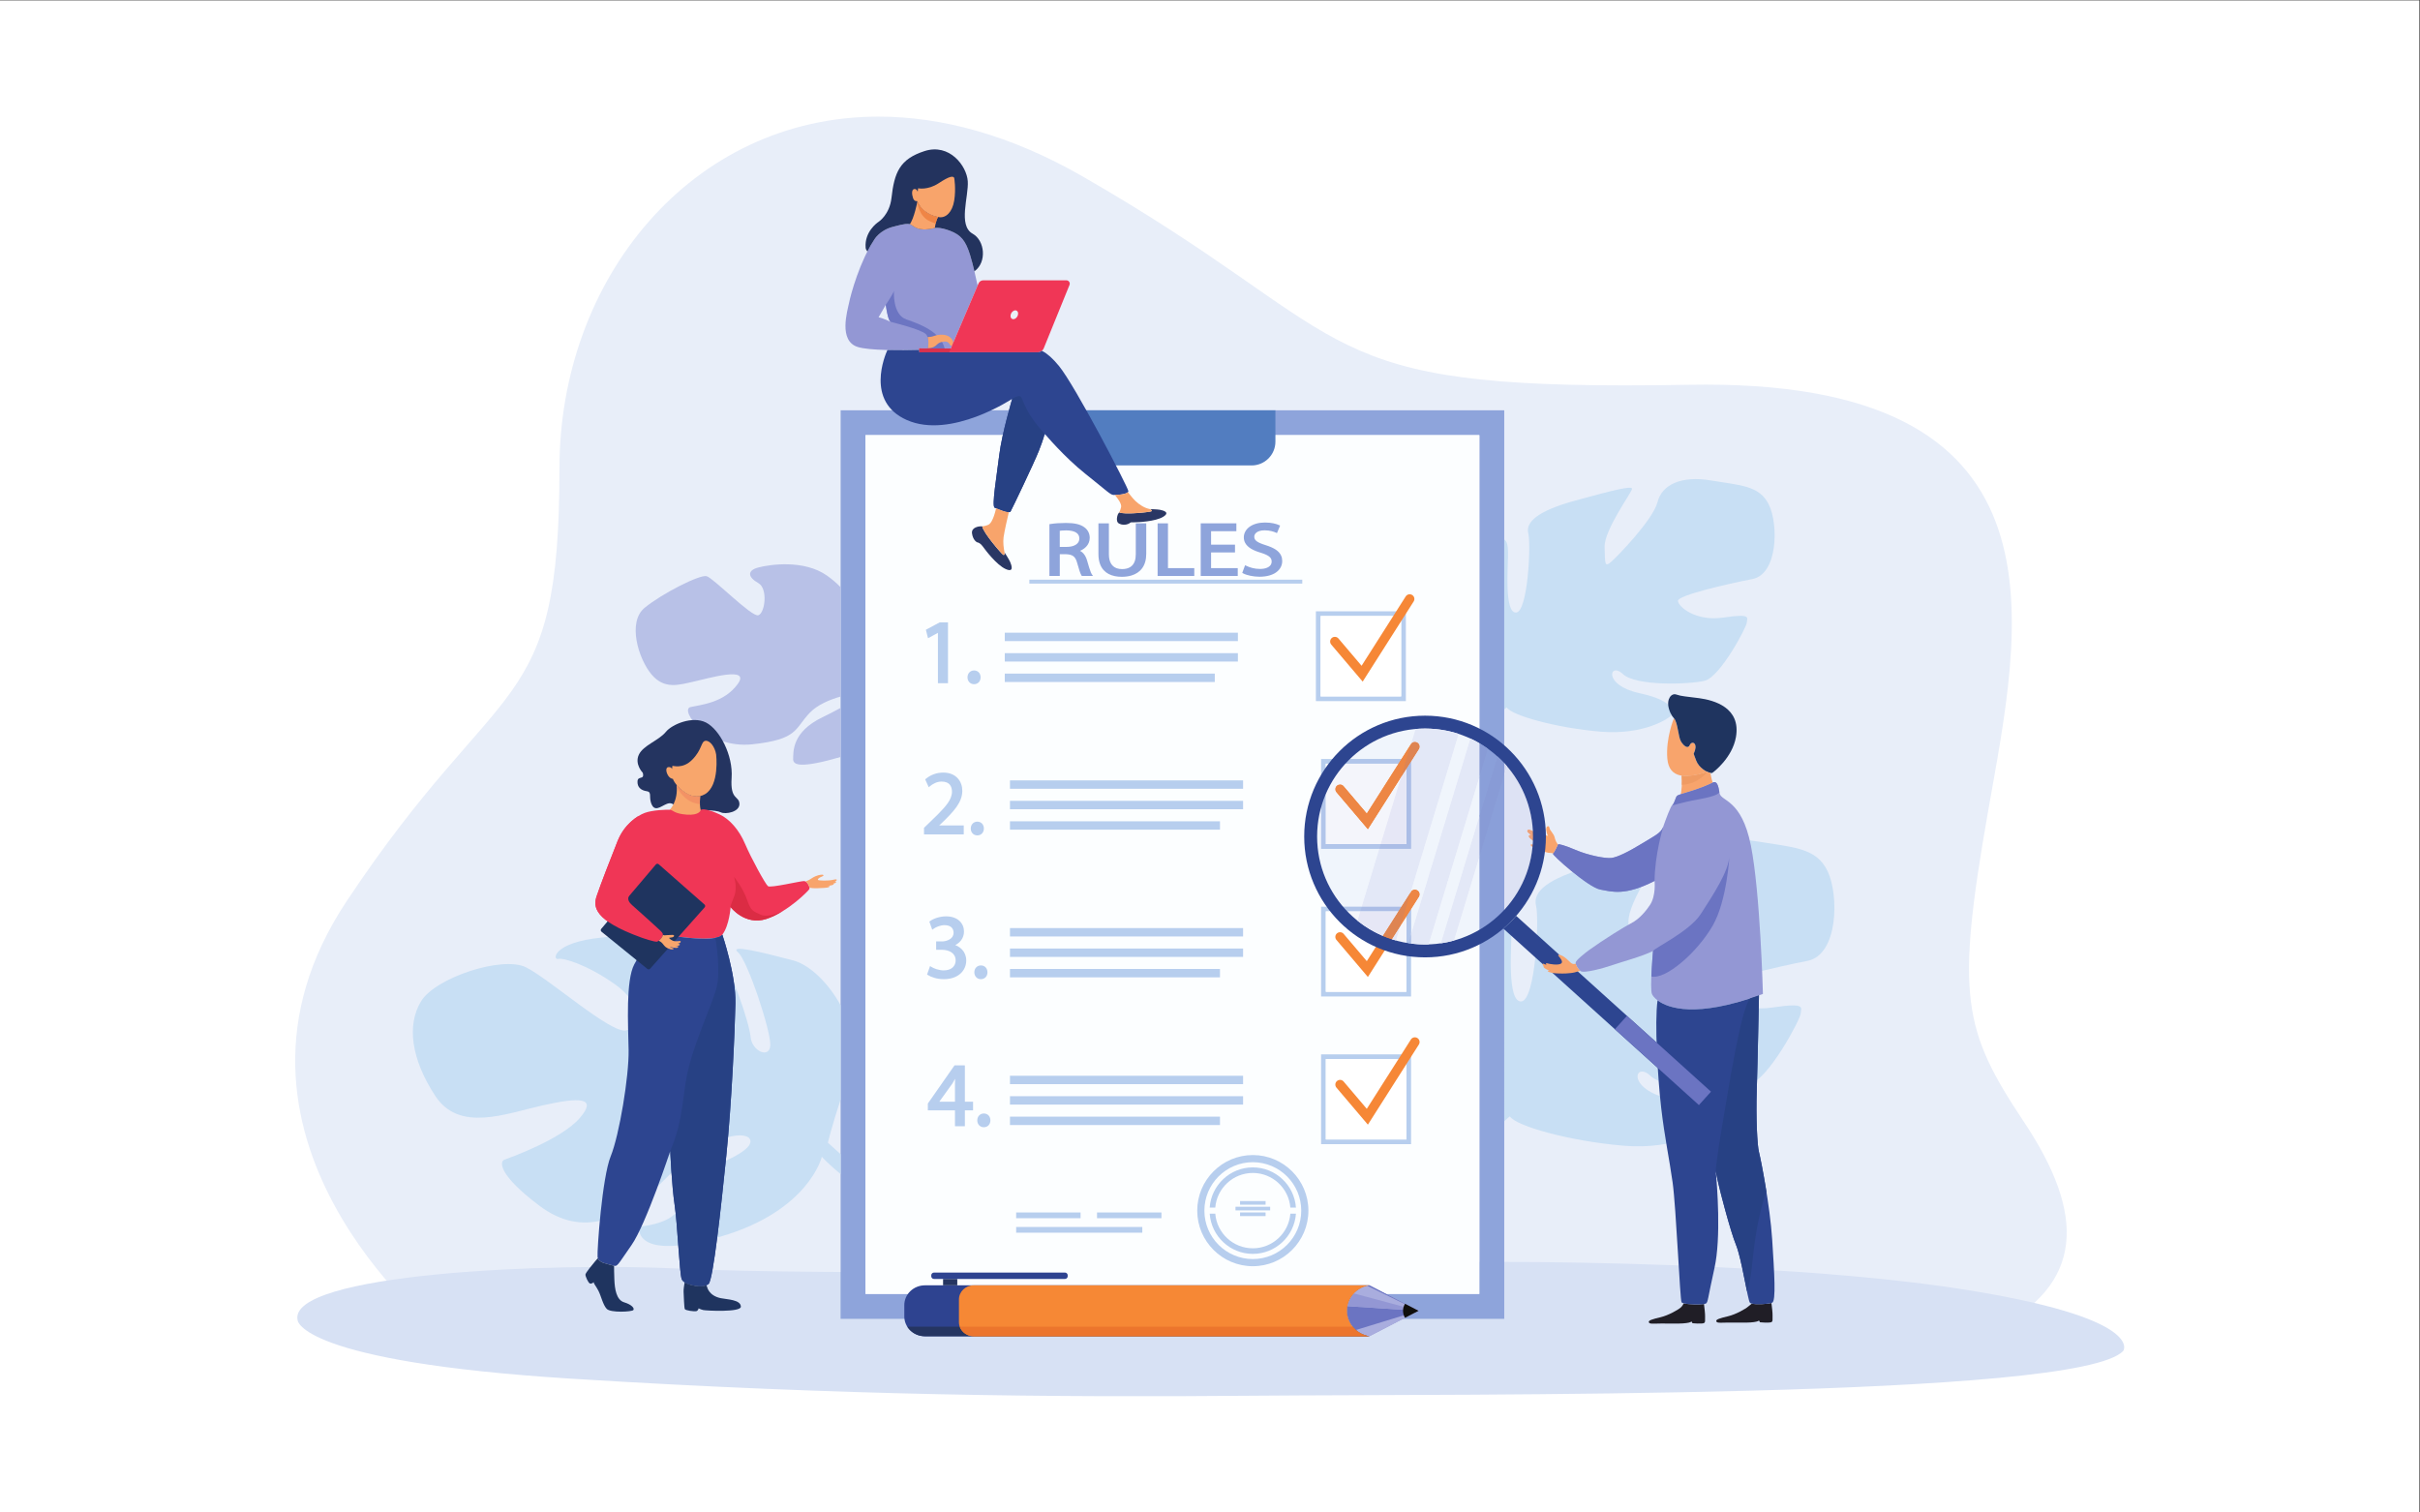 <?xml version="1.0" encoding="UTF-8" standalone="no"?>
<!-- Created with Inkscape (http://www.inkscape.org/) -->

<svg
   version="1.1"
   id="svg2"
   width="5333.333"
   height="3333.333"
   viewBox="0 0 5333.333 3333.333"
   sodipodi:docname="vecteezy_rules-vector-illustration-flat-tiny-reading-guidance_20310247.eps"
   xmlns:inkscape="http://www.inkscape.org/namespaces/inkscape"
   xmlns:sodipodi="http://sodipodi.sourceforge.net/DTD/sodipodi-0.dtd"
   xmlns="http://www.w3.org/2000/svg"
   xmlns:svg="http://www.w3.org/2000/svg">
  <rect x="0" y="0" width="5333.333" height="3333.333" fill="#333333" stroke="none"/>
  <defs
     id="defs6" />
  <sodipodi:namedview
     id="namedview4"
     pagecolor="#ffffff"
     bordercolor="#000000"
     borderopacity="0.25"
     inkscape:showpageshadow="2"
     inkscape:pageopacity="0.0"
     inkscape:pagecheckerboard="0"
     inkscape:deskcolor="#d1d1d1" />
  <g
     id="g8"
     inkscape:groupmode="layer"
     inkscape:label="ink_ext_XXXXXX"
     transform="matrix(1.333,0,0,-1.333,0,3333.333)">
    <g
       id="g10"
       transform="scale(0.1)">
      <path
         d="M 0,0 H 40000 V 25000 H 0 Z"
         style="fill:#ffffff;fill-opacity:1;fill-rule:nonzero;stroke:none"
         id="path12" />
      <path
         d="M 32928.3,3000.6 H 7221.76 c 0,0 -4055.79,3244.8 -1491.1,7105.5 2564.7,3860.6 3519.01,2997.6 3519.01,7160.6 0,3119.5 2176.93,5811.5 5275.83,5811.5 1036.7,0 2176.5,-301.2 3372.5,-988.4 4487.9,-2578.6 3719.2,-3455.4 8971.5,-3455.4 332,0 687.3,3.5 1070.2,10.3 87.7,1.6 174.2,2.3 259.2,2.3 6156.1,0 5199.3,-4043.7 4669.8,-7057.3 -536.8,-3055.3 -417.5,-3613.7 596.4,-5136.8 1014,-1523.1 1014,-2690.8 -536.8,-3452.3 M 13897.5,18223.1 V 3201.5 h 10972.2 v 6465.1 c 361.5,313.9 609.2,755.5 672.7,1254.7 28,-9.4 57.1,-16.1 86,-16.9 18.2,-0.5 33.9,-3.7 47.4,-8.3 24,18.4 71.9,126.5 82.2,148 -13.2,17.7 -42.1,60.8 -53.1,113.4 -14.6,69.1 -80.7,114.5 -86.8,162.2 -2.4,18.5 -12.4,27.4 -23.3,27.4 -17.2,0 -36.5,-22.5 -30.6,-64.9 9.7,-69.2 27.8,-95.6 27.8,-95.6 0,0 -12.6,2.3 -33.7,9.8 -5.9,594.3 -271.5,1126.6 -688.6,1488.7 v 5538 H 13897.5"
         style="fill:#e8eef9;fill-opacity:1;fill-rule:nonzero;stroke:none"
         id="path14" />
      <path
         d="m 4920.83,3176.5 c 0,0 34.38,-685 4537.51,-965.2 C 13961.5,1931 17402,1901.3 20790.7,1931 c 3388.9,29.8 13598.8,-56 14314.6,742.7 0,0 372.7,546.4 -2698.9,1022.8 -3071.7,476.4 -8335.3,504.5 -10094.8,392.4 -1759.5,-112.1 -8969.7,-165.8 -11032.2,-58.8 -2187.93,113.5 -6537.5,-82.9 -6358.57,-853.6"
         style="fill:#d7e1f4;fill-opacity:1;fill-rule:nonzero;stroke:none"
         id="path16" />
      <path
         d="M 14309,3612.9 H 24458.2 V 17811.6 H 14309 V 3612.9 M 24869.7,3201.5 H 13897.5 V 18223.1 H 24869.7 V 3201.5"
         style="fill:#8ea4db;fill-opacity:1;fill-rule:nonzero;stroke:none"
         id="path18" />
      <path
         d="M 14309,3612.9 H 24458.2 V 17811.6 H 14309 Z"
         style="fill:#fcfeff;fill-opacity:1;fill-rule:nonzero;stroke:none"
         id="path20" />
      <path
         d="m 21833.6,13492.2 h 1331.7 v 1329.1 h -1331.7 z m 1409.6,-77.7 h -1487.5 v 1484.6 h 1487.5 v -1484.6"
         style="fill:#b7ceee;fill-opacity:1;fill-rule:nonzero;stroke:none"
         id="path22" />
      <path
         d="m 21833.6,14821.3 v -1329.1 h 1331.7 v 1329.1 h -1331.7"
         style="fill:#ffffff;fill-opacity:1;fill-rule:nonzero;stroke:none"
         id="path24" />
      <path
         d="m 22529.4,13737.1 -519.6,612.1 c -27.8,32.8 -23.8,81.9 9,109.6 32.9,27.8 82,23.7 109.8,-9 l 382.8,-450.9 729.2,1146.1 c 23,36.3 71.2,47 107.5,24 36.3,-23 47.1,-71.1 24,-107.3 l -842.7,-1324.6"
         style="fill:#f68736;fill-opacity:1;fill-rule:nonzero;stroke:none"
         id="path26" />
      <path
         d="M 20466.2,14406.8 H 16612 v 138.7 h 3854.2 v -138.7"
         style="fill:#b7ceee;fill-opacity:1;fill-rule:nonzero;stroke:none"
         id="path28" />
      <path
         d="M 20466.2,14068.8 H 16612 v 138.7 h 3854.2 v -138.7"
         style="fill:#b7ceee;fill-opacity:1;fill-rule:nonzero;stroke:none"
         id="path30" />
      <path
         d="M 20084.1,13730.8 H 16612 v 138.7 h 3472.1 v -138.7"
         style="fill:#b7ceee;fill-opacity:1;fill-rule:nonzero;stroke:none"
         id="path32" />
      <path
         d="m 21919.6,11050.6 h 1331.6 v 1329.1 h -1331.6 v -1329.1 m 1409.6,-77.8 h -1487.5 v 1484.6 h 1487.5 v -1484.6"
         style="fill:#b7ceee;fill-opacity:1;fill-rule:nonzero;stroke:none"
         id="path34" />
      <path
         d="m 21919.6,11050.6 h 1331.6 v 1329.1 h -1331.6 z"
         style="fill:#ffffff;fill-opacity:1;fill-rule:nonzero;stroke:none"
         id="path36" />
      <path
         d="m 22615.3,11295.5 -519.6,612.1 c -27.8,32.7 -23.8,81.8 9.1,109.6 32.8,27.7 82,23.6 109.7,-9.1 l 382.8,-450.9 729.2,1146.2 c 23.1,36.2 71.2,46.9 107.5,23.9 36.3,-23 47.1,-71.1 24,-107.3 l -842.7,-1324.5"
         style="fill:#f68736;fill-opacity:1;fill-rule:nonzero;stroke:none"
         id="path38" />
      <path
         d="M 20552.1,11965.2 H 16698 v 138.6 h 3854.1 v -138.6"
         style="fill:#b7ceee;fill-opacity:1;fill-rule:nonzero;stroke:none"
         id="path40" />
      <path
         d="M 20552.1,11627.2 H 16698 v 138.6 h 3854.1 v -138.6"
         style="fill:#b7ceee;fill-opacity:1;fill-rule:nonzero;stroke:none"
         id="path42" />
      <path
         d="m 20170,11289.2 h -3472 v 138.6 h 3472 v -138.6"
         style="fill:#b7ceee;fill-opacity:1;fill-rule:nonzero;stroke:none"
         id="path44" />
      <path
         d="m 21919.6,8608.9 h 1331.6 V 9938 H 21919.6 V 8608.9 m 1409.6,-77.7 h -1487.5 v 1484.5 h 1487.5 V 8531.2"
         style="fill:#b7ceee;fill-opacity:1;fill-rule:nonzero;stroke:none"
         id="path46" />
      <path
         d="m 21919.6,8608.9 h 1331.6 V 9938 h -1331.6 z"
         style="fill:#ffffff;fill-opacity:1;fill-rule:nonzero;stroke:none"
         id="path48" />
      <path
         d="m 22615.3,8853.8 -519.6,612.1 c -27.8,32.8 -23.8,81.8 9.1,109.6 32.8,27.7 82,23.7 109.7,-9.1 l 382.8,-450.8 729.2,1146.1 c 23.1,36.2 71.2,47 107.5,23.9 36.3,-23 47.1,-71 24,-107.3 l -842.7,-1324.5"
         style="fill:#f68736;fill-opacity:1;fill-rule:nonzero;stroke:none"
         id="path50" />
      <path
         d="M 20552.1,9523.5 H 16698 v 138.7 h 3854.1 v -138.7"
         style="fill:#b7ceee;fill-opacity:1;fill-rule:nonzero;stroke:none"
         id="path52" />
      <path
         d="M 20552.1,9185.5 H 16698 v 138.7 h 3854.1 v -138.7"
         style="fill:#b7ceee;fill-opacity:1;fill-rule:nonzero;stroke:none"
         id="path54" />
      <path
         d="m 20170,8847.5 h -3472 v 138.7 h 3472 v -138.7"
         style="fill:#b7ceee;fill-opacity:1;fill-rule:nonzero;stroke:none"
         id="path56" />
      <path
         d="m 21919.6,6167.2 h 1331.7 v 1329.1 h -1331.7 z m 1409.6,-77.7 h -1487.5 v 1484.6 h 1487.5 V 6089.5"
         style="fill:#b7ceee;fill-opacity:1;fill-rule:nonzero;stroke:none"
         id="path58" />
      <path
         d="M 21919.6,7496.3 V 6167.2 h 1331.7 v 1329.1 h -1331.7"
         style="fill:#ffffff;fill-opacity:1;fill-rule:nonzero;stroke:none"
         id="path60" />
      <path
         d="m 22615.3,6412.1 -519.6,612.1 c -27.8,32.8 -23.8,81.9 9.1,109.6 32.8,27.8 82,23.7 109.8,-9 l 382.7,-450.9 729.2,1146.1 c 23.1,36.3 71.2,47 107.5,24 36.3,-23 47.1,-71.1 24,-107.3 l -842.7,-1324.6"
         style="fill:#f68736;fill-opacity:1;fill-rule:nonzero;stroke:none"
         id="path62" />
      <path
         d="M 20552.1,7081.8 H 16698 v 138.7 h 3854.1 v -138.7"
         style="fill:#b7ceee;fill-opacity:1;fill-rule:nonzero;stroke:none"
         id="path64" />
      <path
         d="M 20552.1,6743.8 H 16698 v 138.7 h 3854.1 v -138.7"
         style="fill:#b7ceee;fill-opacity:1;fill-rule:nonzero;stroke:none"
         id="path66" />
      <path
         d="m 20170,6405.8 h -3472 v 138.7 h 3472 v -138.7"
         style="fill:#b7ceee;fill-opacity:1;fill-rule:nonzero;stroke:none"
         id="path68" />
      <path
         d="m 15526.9,14574.8 h -2.9 l -167.9,-90.6 -25.3,99.5 211,112.9 h 111.5 v -965.8 h -126.4 v 844"
         style="fill:#b7ceee;fill-opacity:1;fill-rule:nonzero;stroke:none"
         id="path70" />
      <path
         d="m 15526.9,14574.8 v 20 h -8 l -149.7,-80.8 -15.1,59.5 192.7,103.1 h 86.5 v -925.8 h -86.4 v 844 h -20 v -20 h -20 v -864 h 166.4 v 1005.8 h -136.5 l -229.2,-122.6 35.4,-139.6 190.5,102.8 -9.5,17.6 v -20 h 2.9 v 20 h -20 20"
         style="fill:#b7ceee;fill-opacity:1;fill-rule:nonzero;stroke:none"
         id="path72" />
      <path
         d="m 16015.8,13808.1 c 0,55 37.2,93.6 89.2,93.6 52,0 87.6,-38.6 87.6,-93.6 0,-53.5 -34.1,-93.6 -89.1,-93.6 -52,0 -87.7,40.1 -87.7,93.6"
         style="fill:#b7ceee;fill-opacity:1;fill-rule:nonzero;stroke:none"
         id="path74" />
      <path
         d="m 16015.8,13808.1 h 20 c 0.1,23 7.6,41.1 19.6,53.6 12,12.5 28.5,19.9 49.6,20 21,-0.1 37,-7.5 48.7,-19.8 11.5,-12.4 18.9,-30.6 18.9,-53.8 0,-22.6 -7.1,-40.8 -18.6,-53.3 -11.7,-12.5 -27.9,-20.2 -50.5,-20.3 -20.8,0.1 -36.9,7.7 -48.6,20.3 -11.7,12.7 -19,31 -19.1,53.3 h -20 -20 c 0,-31.2 10.5,-59.7 29.7,-80.4 19,-20.8 46.8,-33.3 78,-33.2 32.3,-0.1 60.7,12.2 79.9,33.2 19.3,20.9 29.3,49.4 29.2,80.4 0.1,31.8 -10.4,60.4 -29.7,81.1 -19.1,20.7 -47,32.6 -77.9,32.5 -31,0.1 -59,-11.8 -78.6,-32.4 -19.6,-20.5 -30.6,-49.2 -30.6,-81.2 h 20"
         style="fill:#b7ceee;fill-opacity:1;fill-rule:nonzero;stroke:none"
         id="path76" />
      <path
         d="m 15808.9,6771.4 v 322.4 c 0,50.5 1.5,101 4.5,151.6 h -4.5 c -29.7,-56.5 -53.5,-98.1 -80.2,-142.7 l -236.3,-328.4 v -2.9 z m 0,-365.6 v 263 h -448.7 v 86.2 l 430.9,616.7 h 141.2 v -600.3 h 135.2 v -102.6 h -135.2 v -263 h -123.4"
         style="fill:#b7ceee;fill-opacity:1;fill-rule:nonzero;stroke:none"
         id="path78" />
      <path
         d="m 15808.9,6771.4 h 20 v 322.4 c 0,50.1 1.5,100.2 4.5,150.4 l 1.2,21.2 h -37.7 l -5.7,-10.7 c -29.5,-56.2 -53,-97.3 -79.7,-141.7 l 17.2,-10.3 -16.2,11.7 -240.1,-333.6 v -9.4 -20 h 356.5 v 20 h -20 v 20 h -316.5 v -20 h 20 v 2.9 h -20 l 16.3,-11.7 236.7,329.1 0.5,0.7 c 26.8,44.8 50.9,86.9 80.7,143.6 l -17.7,9.4 v -20 h 4.5 v 20 l -20,1.1 c -3,-50.9 -4.5,-101.8 -4.5,-152.7 v -322.4 h 20 v 20 z m 0,-365.6 h 20 v 283 h -448.7 v 59.9 l 421.3,603 h 110.8 v -600.3 h 135.2 v -62.6 h -135.2 v -263 h -103.4 v -20 h 20 -20 v -20 h 143.4 v 263 h 135.2 v 142.6 h -135.2 v 600.3 h -171.6 l -440.5,-630.4 v -112.5 h 448.7 v -263 h 20 v 20"
         style="fill:#b7ceee;fill-opacity:1;fill-rule:nonzero;stroke:none"
         id="path80" />
      <path
         d="m 16177.5,6483.1 c 0,55 37.1,93.6 89.1,93.6 52,0 87.7,-38.6 87.7,-93.6 0,-53.5 -34.2,-93.6 -89.2,-93.6 -52,0 -87.6,40.1 -87.6,93.6"
         style="fill:#b7ceee;fill-opacity:1;fill-rule:nonzero;stroke:none"
         id="path82" />
      <path
         d="m 16177.5,6483.1 h 20 c 0,23 7.6,41.1 19.5,53.6 12,12.5 28.5,19.9 49.6,20 21.1,-0.1 37.1,-7.5 48.7,-19.8 11.6,-12.4 18.9,-30.6 19,-53.8 -0.1,-22.6 -7.1,-40.8 -18.7,-53.3 -11.6,-12.5 -27.8,-20.2 -50.5,-20.3 -20.8,0.1 -36.8,7.7 -48.6,20.3 -11.7,12.7 -19,31 -19,53.3 h -20 -20 c -0.1,-31.2 10.4,-59.7 29.6,-80.4 19,-20.8 46.9,-33.3 78,-33.2 32.3,-0.1 60.7,12.2 79.9,33.2 19.3,20.9 29.3,49.4 29.3,80.4 0,31.8 -10.5,60.4 -29.7,81.1 -19.2,20.7 -47.1,32.6 -78,32.5 -30.9,0.1 -59,-11.8 -78.5,-32.4 -19.7,-20.5 -30.7,-49.2 -30.6,-81.2 h 20"
         style="fill:#b7ceee;fill-opacity:1;fill-rule:nonzero;stroke:none"
         id="path84" />
      <path
         d="m 15387.3,9003.9 c 37.1,-23.8 123.3,-61 213.9,-61 167.9,0 219.9,107 218.4,187.3 -1.4,135.2 -123.3,193.1 -249.6,193.1 h -72.8 v 98.1 h 72.8 c 95.1,0 215.5,49 215.5,163.5 0,77.2 -49.1,145.6 -169.4,145.6 -77.3,0 -151.6,-34.2 -193.2,-63.9 l -34.2,95.1 c 50.6,37.1 148.6,74.3 252.6,74.3 190.2,0 276.4,-113 276.4,-230.3 0,-99.6 -59.4,-184.3 -178.3,-227.4 v -3 c 118.9,-23.7 215.5,-112.9 215.5,-248.1 0,-154.5 -120.4,-289.7 -352.2,-289.7 -108.5,0 -203.6,34.1 -251.1,65.3 l 35.7,101.1"
         style="fill:#b7ceee;fill-opacity:1;fill-rule:nonzero;stroke:none"
         id="path86" />
      <path
         d="m 15387.3,9003.9 -10.8,-16.9 c 20.4,-13 52.3,-28.7 91.5,-41.5 39.1,-12.8 85.2,-22.5 133.2,-22.5 43.5,-0.1 80.4,6.8 111.3,18.8 46.3,18 78.8,47.9 98.9,81.5 20.1,33.5 28.3,70.3 28.3,103.5 0,1.3 0,2.5 -0.1,3.7 v -0.1 c -0.3,36.8 -9,69.3 -24.3,96.7 -23,41.3 -60.2,70.5 -103.2,89.1 -43.2,18.7 -92.4,27.1 -142.1,27.1 h -52.8 v 58.1 h 52.8 c 50.9,0.1 107.9,12.8 154.1,41.9 23.1,14.6 43.4,33.5 58.1,57.2 14.7,23.7 23.3,52.2 23.3,84.4 0,21.4 -3.4,42.5 -10.8,62.3 -11.1,29.7 -31.6,56.3 -61.7,74.6 -30,18.4 -69,28.7 -116.9,28.7 -41.6,0 -81.7,-9.2 -116.9,-22.1 -35.2,-12.9 -65.5,-29.6 -87.9,-45.6 l 11.6,-16.2 18.8,6.7 -34.1,95.1 -18.9,-6.7 11.9,-16.1 c 22.9,16.8 58.4,34.8 100.4,48.1 42.1,13.4 90.7,22.3 140.3,22.3 45.6,0 84.3,-6.8 116.7,-18.3 48.6,-17.4 83.1,-45.4 105.9,-78.8 22.7,-33.5 33.8,-72.9 33.8,-113.2 0,-45.9 -13.5,-87.2 -40.5,-122.8 -27,-35.4 -68.1,-65.3 -124.6,-85.8 l -13.2,-4.8 v -33.4 l 16.1,-3.2 c 55.8,-11.1 105.8,-37.5 141.5,-76.2 35.8,-38.8 57.8,-89.5 57.9,-152.3 -0.1,-72.1 -27.8,-138.6 -82.6,-187.9 -54.8,-49.3 -137.5,-81.8 -249.6,-81.8 -52.1,0 -101.3,8.2 -142.9,20.2 -41.6,11.9 -75.7,27.7 -97.2,41.9 l -11,-16.8 18.8,-6.6 35.7,101 -18.8,6.7 -10.8,-16.9 10.8,16.9 -18.9,6.6 -40.9,-115.8 13.1,-8.6 c 26.1,-17 63.2,-33.9 108.2,-46.9 44.9,-12.9 97.6,-21.7 153.9,-21.7 119.7,-0.1 213,35 276.4,92 63.4,56.9 95.8,135.3 95.8,217.7 0,72.4 -26.2,133.9 -68.5,179.4 -42.3,45.7 -100,75.7 -163.1,88.4 l -3.9,-19.7 h 20 v 3 h -20 l 6.8,-18.8 c 62.4,22.6 110.4,56.7 142.8,99.2 32.5,42.5 48.8,93.2 48.7,147 0.1,63.5 -23.5,126.7 -73.1,173.7 -24.8,23.4 -55.9,42.7 -93.1,55.9 -37.3,13.3 -80.6,20.7 -130.2,20.7 -54.4,0 -106.8,-9.7 -152.4,-24.2 -45.6,-14.5 -84.4,-33.7 -112,-54 l -12,-8.9 48.1,-134 21.5,15.4 c 19.2,13.7 46.9,29 78.5,40.6 31.7,11.6 67.4,19.6 103.1,19.6 28.2,0 51.5,-4 70.5,-10.8 28.6,-10.1 47.5,-26.1 60.2,-45.6 12.5,-19.6 18.7,-43.4 18.7,-69.2 -0.1,-25.1 -6.5,-45.7 -17.3,-63.3 -16.3,-26.5 -43.6,-46.7 -75.9,-60.2 -32.3,-13.5 -69.2,-20 -102.3,-20 h -92.8 v -138.1 h 92.8 c 60.2,0.1 118.6,-14 160.4,-42.4 21,-14.2 38,-31.8 49.9,-53.2 11.9,-21.5 19,-46.9 19.3,-77.8 v 0 c 0.1,-1.1 0.1,-2.1 0.1,-3.1 0,-17.7 -3,-37 -9.7,-55.6 -10.1,-28 -28.3,-54.5 -58,-74.5 -29.8,-19.9 -71.8,-33.7 -130.8,-33.8 -42.6,0 -84.9,8.8 -120.8,20.6 -35.9,11.7 -65.6,26.5 -82.4,37.2 l -21.2,13.6 -8.4,-23.8 18.9,-6.6"
         style="fill:#b7ceee;fill-opacity:1;fill-rule:nonzero;stroke:none"
         id="path88" />
      <path
         d="m 16128.7,8931.1 c 0,54.9 37.2,93.6 89.2,93.6 52,0 87.7,-38.7 87.7,-93.6 0,-53.5 -34.2,-93.6 -89.2,-93.6 -52,0 -87.7,40.1 -87.7,93.6"
         style="fill:#b7ceee;fill-opacity:1;fill-rule:nonzero;stroke:none"
         id="path90" />
      <path
         d="m 16128.7,8931.1 h 20 c 0.1,23 7.7,41 19.6,53.6 12,12.4 28.5,19.9 49.6,20 21,-0.1 37,-7.5 48.7,-19.9 11.6,-12.4 18.9,-30.5 19,-53.7 -0.1,-22.6 -7.2,-40.8 -18.7,-53.3 -11.6,-12.5 -27.8,-20.2 -50.5,-20.3 -20.8,0.1 -36.9,7.6 -48.6,20.3 -11.7,12.6 -19,30.9 -19.1,53.3 h -20 -20 c 0,-31.2 10.5,-59.7 29.7,-80.5 19,-20.8 46.8,-33.2 78,-33.1 32.3,-0.2 60.7,12.2 79.9,33.1 19.3,21 29.3,49.5 29.3,80.5 0,31.7 -10.5,60.4 -29.8,81 -19.1,20.7 -47,32.7 -77.9,32.6 -31,0.1 -59,-11.8 -78.6,-32.4 -19.6,-20.5 -30.6,-49.3 -30.6,-81.2 h 20"
         style="fill:#b7ceee;fill-opacity:1;fill-rule:nonzero;stroke:none"
         id="path92" />
      <path
         d="m 15297,11230.9 v 80.3 l 102.5,99.5 c 246.7,234.8 358.1,359.6 359.6,505.2 0,98.1 -47.5,188.7 -191.6,188.7 -87.7,0 -160.5,-44.5 -205.1,-81.7 l -41.6,92.1 c 66.9,56.5 161.9,98.1 273.4,98.1 208,0 295.7,-142.6 295.7,-280.8 0,-178.3 -129.3,-322.5 -332.9,-518.6 l -77.2,-71.3 v -3 h 433.9 v -108.5 H 15297"
         style="fill:#b7ceee;fill-opacity:1;fill-rule:nonzero;stroke:none"
         id="path94" />
      <path
         d="m 15297,11230.9 h 20 v 71.8 l 96.5,93.7 -0.2,-0.2 c 123.5,117.7 213.6,207.9 274,288.6 30.1,40.3 52.9,78.4 68.2,116.3 15.4,37.9 23.3,75.7 23.6,114.6 v 0.2 c 0,26.2 -3.1,52.1 -10.5,76.7 -11,36.7 -32,70.5 -65.5,94.5 -33.5,24 -78.5,37.6 -135.6,37.5 -47.3,0 -90.2,-12 -127,-28.7 -36.8,-16.7 -67.5,-38.1 -90.9,-57.6 l 12.8,-15.4 18.2,8.3 -41.6,92.1 -18.2,-8.3 12.9,-15.2 c 63.5,53.6 154.1,93.3 260.5,93.3 49.7,0 91.5,-8.5 126.3,-22.9 52.1,-21.7 89,-56.5 113.4,-98.4 24.4,-41.8 36,-90.8 36,-139.5 0,-42.2 -7.6,-82.1 -22.2,-121.8 -21.8,-59.5 -59.6,-118.4 -111.3,-180.8 -51.6,-62.4 -117.1,-128.2 -193.2,-201.6 l 13.8,-14.4 -13.5,14.7 -83.7,-77.2 v -11.8 -20 h 433.9 v -68.5 H 15297 v -20 h 20 -20 v -20 h 636.7 v 148.5 h -453.9 v -20 h 20 v 3 h -20 l 13.5,-14.7 77.6,71.5 v 0.1 c 102,98.3 186,184 245.3,268.9 29.6,42.5 53,84.9 69.1,128.5 16,43.6 24.6,88.6 24.6,135.6 0,73.2 -23.2,148.3 -75,205.6 -25.9,28.7 -58.9,52.6 -99.1,69.3 -40.1,16.6 -87.3,25.9 -141.6,25.9 -116.5,0 -216.1,-43.5 -286.3,-102.8 l -11.6,-9.7 58.7,-129.9 20.2,16.9 c 21.2,17.6 49.2,37.1 81.8,51.9 32.7,14.9 70,25.2 110.5,25.1 33.9,0 61.3,-5.3 83.2,-14.2 32.8,-13.4 54,-34.4 68.1,-61 14,-26.5 20.3,-59.1 20.3,-93.5 h 20 l -20,0.2 c -0.3,-33.8 -7,-66.2 -20.6,-100 -20.5,-50.6 -57.2,-104.5 -112.3,-167.6 -55,-63.1 -128.1,-135.4 -220.4,-223.3 l -108.8,-105.5 v -108.8 h 20 v 20"
         style="fill:#b7ceee;fill-opacity:1;fill-rule:nonzero;stroke:none"
         id="path96" />
      <path
         d="m 16069.7,11308.2 c 0,55 37.2,93.6 89.2,93.6 52,0 87.6,-38.6 87.6,-93.6 0,-53.5 -34.2,-93.6 -89.1,-93.6 -52,0 -87.7,40.1 -87.7,93.6"
         style="fill:#b7ceee;fill-opacity:1;fill-rule:nonzero;stroke:none"
         id="path98" />
      <path
         d="m 16069.7,11308.2 h 20 c 0.1,23 7.6,41.1 19.5,53.6 12,12.5 28.6,19.9 49.7,20 21,-0.1 37,-7.4 48.7,-19.8 11.5,-12.4 18.9,-30.6 18.9,-53.8 0,-22.5 -7.1,-40.8 -18.6,-53.3 -11.7,-12.4 -27.9,-20.2 -50.5,-20.3 -20.9,0.1 -36.9,7.7 -48.7,20.3 -11.6,12.7 -19,31 -19,53.3 h -20 -20 c 0,-31.1 10.5,-59.6 29.6,-80.4 19.1,-20.8 46.9,-33.3 78.1,-33.2 32.3,-0.1 60.7,12.2 79.9,33.2 19.2,20.9 29.2,49.5 29.2,80.4 0.1,31.8 -10.4,60.4 -29.7,81.1 -19.2,20.7 -47,32.6 -77.9,32.5 -31,0.1 -59,-11.8 -78.6,-32.4 -19.6,-20.5 -30.6,-49.2 -30.6,-81.2 h 20"
         style="fill:#b7ceee;fill-opacity:1;fill-rule:nonzero;stroke:none"
         id="path100" />
      <path
         d="m 17501.2,15944.4 h 134.3 c 140.4,0 229.5,62.9 229.5,157.7 0,107.2 -95.1,154 -234,155.3 -63.4,0 -108.7,-5 -129.8,-9.9 z m -131.4,378.3 c 66.4,11.1 161.6,17.2 252.1,17.2 140.5,0 231,-20.9 294.5,-67.7 51.3,-37 80,-93.7 80,-157.7 0,-109.7 -84.6,-182.4 -191.8,-211.9 v -3.7 c 78.5,-22.2 125.3,-81.3 149.5,-167.6 33.2,-115.8 57.4,-195.9 78.5,-227.9 h -135.9 c -16.6,23.4 -39.2,94.9 -67.9,198.4 -30.2,114.5 -84.6,157.6 -203.8,161.3 h -123.8 v -359.7 h -131.4 v 819.3"
         style="fill:#8ea4db;fill-opacity:1;fill-rule:nonzero;stroke:none"
         id="path102" />
      <path
         d="m 17501.2,15944.4 v -20 h 134.3 c 73.2,0.1 134.4,16.3 178.8,46.9 22.1,15.3 40,34.4 52.1,56.6 12.2,22.2 18.6,47.4 18.6,74.2 0,29.8 -6.7,56.5 -19.6,79.2 -9.7,17.1 -22.8,31.7 -38.4,43.9 -23.5,18.2 -52.4,31 -85.4,39.4 -33,8.3 -70.1,12.4 -110.4,12.8 h -0.1 -0.1 c -32.2,0 -59.9,-1.3 -82.5,-3.2 -22.5,-1.9 -39.7,-4.4 -51.9,-7.2 l -15.4,-3.6 v -339 h 20 v 20 h 20 v 303.1 h -20 l 4.5,-19.5 c 9,2.2 25,4.6 46.2,6.4 21.3,1.8 47.9,3 79.1,3 h -0.2 c 33.6,-0.3 64.3,-3.4 91.1,-9.3 40.2,-8.8 71.2,-23.9 91.6,-44.2 10.2,-10.2 17.9,-21.8 23.2,-35.1 5.4,-13.4 8.3,-28.8 8.3,-46.7 0,-20.5 -4.7,-38.7 -13.6,-55 -13.4,-24.3 -36.6,-44.8 -69.7,-59.5 -33,-14.6 -75.7,-23.2 -126.2,-23.2 h -134.3 v -20 h 20 z m -131.4,378.3 3.3,-19.8 c 64.7,10.9 159.2,17 248.8,17 69.3,0 125.6,-5.2 171.6,-15.8 46.1,-10.6 81.8,-26.5 111,-48 l 0.1,-0.1 0.1,-0.1 c 23.1,-16.7 40.9,-37.6 53.1,-61.5 12.1,-23.9 18.6,-50.9 18.6,-79.9 0,-24.9 -4.8,-47.2 -13.3,-67.5 -12.9,-30.3 -34.5,-56.1 -62.7,-77.3 -28.2,-21.1 -62.9,-37.3 -101.1,-47.9 l -14.7,-4 v -34.1 l 14.6,-4.1 c 35.8,-10.2 63.3,-28.1 85.4,-53.6 22.1,-25.5 38.7,-59 50.2,-100.1 l 0.1,-0.2 v 0.1 c 16.6,-58 31,-107.1 44,-146.2 6.5,-19.5 12.7,-36.5 18.7,-51 6.1,-14.5 11.9,-26.5 18.3,-36.2 l 16.7,11 v 20 h -135.9 v -20 l 16.3,11.6 c -2.7,3.7 -6.9,11.6 -11.4,22.5 -7,16.4 -15.1,39.6 -24,68.2 -9,28.6 -18.8,62.7 -29.5,101.4 l -19.3,-5.3 19.3,5.1 c -7.8,29.7 -17.4,55.4 -29.6,77.6 -18.3,33.2 -43.4,58.2 -75.7,74.1 -32.3,15.9 -70.8,23.1 -117.2,24.5 h -0.3 -144.1 v -359.7 h -91.4 v 799.3 h -20 l 3.3,-19.8 -3.3,19.8 h -20 v -839.3 h 171.4 v 359.7 h 103.8 v 20 l -0.7,-19.9 c 28.7,-0.9 52.9,-4.2 73.1,-10 30.4,-8.7 51.9,-22.4 69.6,-43.7 17.7,-21.4 31.6,-51.5 42.4,-92.8 l 0.1,-0.2 v -0.1 c 14.4,-51.9 27.3,-95.9 38.8,-130.2 5.8,-17.2 11.2,-32 16.4,-44.3 5.3,-12.3 10.1,-22.1 15.7,-30.1 l 6,-8.4 h 183.4 l -20.5,31 c -4.2,6.3 -9.3,16.4 -14.7,29.5 -16.6,39.6 -36.4,106.2 -61.3,192.9 v -0.1 c -12.6,45.2 -31.5,84.3 -58.4,115.5 -26.9,31.2 -62.1,53.9 -104.8,65.9 l -5.5,-19.2 h 20 v 3.7 h -20 l 5.3,-19.3 c 56.4,15.5 107.4,42.5 145.1,81.3 18.9,19.3 34.3,41.7 44.9,66.9 10.6,25.1 16.5,53 16.5,83 0,35 -7.9,68.3 -23,98 -15,29.7 -37.2,55.6 -65.4,75.9 l -11.6,-16.2 11.8,16 c -34.2,25.3 -75.5,43.3 -125.7,54.9 -50.2,11.5 -109.4,16.8 -180.6,16.8 -91.5,0 -187.2,-6.1 -255.4,-17.5 l -16.7,-2.8 v -16.9 h 20"
         style="fill:#8ea4db;fill-opacity:1;fill-rule:nonzero;stroke:none"
         id="path104" />
      <path
         d="m 18313.4,16333.8 v -491.6 c 0,-186 101.2,-264.9 237,-264.9 151,0 247.6,81.3 247.6,264.9 v 491.6 h 132.9 v -484.2 c 0,-255 -164.6,-359.7 -385,-359.7 -208.3,0 -365.4,97.3 -365.4,354.8 v 489.1 h 132.9"
         style="fill:#8ea4db;fill-opacity:1;fill-rule:nonzero;stroke:none"
         id="path106" />
      <path
         d="m 18313.4,16333.8 h -20 v -491.6 c 0,-48.3 6.6,-90.3 19,-126.4 18.6,-54.1 51.1,-94.6 92.7,-120.7 41.6,-26.1 91.5,-37.8 145.3,-37.8 39.6,0 76.1,5.3 109,16.7 49.2,16.9 89.9,48.1 117.2,93.4 27.4,45.2 41.4,103.4 41.4,174.8 v 471.6 h 92.9 v -464.2 c 0,-61.6 -9.9,-113.3 -27.6,-156.2 -26.7,-64.2 -70.4,-109.2 -127.9,-139.2 -57.5,-30 -129.2,-44.4 -209.5,-44.3 -50.5,-0.1 -97.5,5.9 -139.2,18.3 -62.7,18.9 -113.4,51.9 -149.1,102.6 -35.7,50.7 -57,120.3 -57.1,213.9 v 469.1 h 112.9 v 20 h -20 20 v 20 h -152.9 v -509.1 c 0,-66.4 10.2,-123.3 29.2,-171.5 28.6,-72.2 77.8,-124.1 139.7,-156.7 62,-32.6 136.1,-46.6 216.5,-46.6 56.7,0 110.2,6.7 158.9,21.1 72.9,21.6 135.2,61.1 178.6,120.9 43.5,59.8 67.6,138.9 67.5,237.7 v 504.2 H 18778 v -511.6 c 0.1,-44.1 -5.8,-81.5 -16.3,-112.4 -16,-46.4 -41.9,-78.4 -77,-100 -35.1,-21.6 -80.3,-32.5 -134.3,-32.5 -32,0 -61.5,4.7 -87.5,14.1 -39.1,14.1 -70.6,38.4 -93.2,75.6 -22.6,37.2 -36.3,88.1 -36.3,155.2 v 511.6 h -20 v -20"
         style="fill:#8ea4db;fill-opacity:1;fill-rule:nonzero;stroke:none"
         id="path108" />
      <path
         d="m 19158.9,16333.8 h 131.3 v -740.5 h 434.8 v -89.9 h -566.1 v 830.4"
         style="fill:#8ea4db;fill-opacity:1;fill-rule:nonzero;stroke:none"
         id="path110" />
      <path
         d="m 19158.9,16333.8 v -20 h 111.3 v -740.5 h 434.8 v -49.9 h -526.1 v 810.4 h -20 v -20 20 h -20 v -850.4 h 606.1 v 129.9 h -434.8 v 740.5 h -171.3 v -20 h 20"
         style="fill:#8ea4db;fill-opacity:1;fill-rule:nonzero;stroke:none"
         id="path112" />
      <path
         d="m 20398.4,15892.7 h -395.6 v -299.4 h 440.9 v -89.9 h -572.3 v 830.4 h 549.6 v -90 h -418.2 v -262.4 h 395.6 v -88.7"
         style="fill:#8ea4db;fill-opacity:1;fill-rule:nonzero;stroke:none"
         id="path114" />
      <path
         d="m 20398.4,15892.7 v 20 h -415.6 v -339.4 h 440.9 v -49.9 h -532.3 v 790.4 h 509.6 v -50 h -418.2 v -302.4 h 395.6 v -68.7 h 20 v 20 -20 h 20 v 108.7 h -395.6 v 222.4 h 418.2 v 130 h -589.6 v -870.4 h 612.3 v 129.9 h -440.9 v 259.4 h 395.6 v 20 h -20"
         style="fill:#8ea4db;fill-opacity:1;fill-rule:nonzero;stroke:none"
         id="path116" />
      <path
         d="m 20596.1,15634 c 58.9,-29.6 145,-54.2 235.6,-54.2 134.3,0 212.8,57.9 212.8,141.7 0,77.6 -54.3,121.9 -191.7,165 -166.1,48.1 -268.7,118.3 -268.7,235.4 0,129.3 131.3,225.4 329.1,225.4 104.2,0 179.7,-19.7 224.9,-40.7 l -36.2,-87.4 c -33.2,14.8 -101.1,39.4 -193.2,39.4 -138.9,0 -191.8,-67.8 -191.8,-124.4 0,-77.6 61.9,-115.8 202.3,-160.2 172.1,-54.2 259.7,-121.9 259.7,-243.9 0,-128.1 -116.2,-239 -356.3,-239 -98.1,0 -205.3,23.4 -259.7,53 l 33.2,89.9"
         style="fill:#8ea4db;fill-opacity:1;fill-rule:nonzero;stroke:none"
         id="path118" />
      <path
         d="m 20596.1,15634 -8.9,-17.9 c 61.8,-30.9 150.2,-56.2 244.5,-56.3 70,0 127.1,14.9 168.1,42.9 20.5,14 36.8,31.4 47.9,51.7 11.1,20.1 16.9,43 16.8,67.1 0.1,21.7 -3.8,42.1 -12.4,60.8 -6.5,14 -15.5,26.9 -26.8,38.6 -17.1,17.5 -39.2,32.4 -66.7,46.2 -27.6,13.7 -60.5,26.2 -99.8,38.5 l -0.3,0.1 -0.2,0.1 c -81.6,23.5 -146.5,52.5 -189.5,88 -21.5,17.7 -37.6,36.8 -48.3,57.8 -10.8,21 -16.4,43.9 -16.4,70.3 0,28.9 7.2,55.6 21,79.9 20.6,36.4 56.3,67.7 105.3,90.1 49,22.3 111,35.4 182.8,35.4 101.6,0 174.5,-19.3 216.5,-38.8 l 8.4,18.1 -18.4,7.7 -36.3,-87.5 18.5,-7.6 8.1,18.2 c -34.9,15.6 -105.7,41.2 -201.3,41.2 -72.7,0 -125.3,-17.7 -160.4,-45.2 -35,-27.5 -51.5,-64.7 -51.4,-99.2 0,-22.1 4.5,-42.6 14.2,-60.9 7.2,-13.7 17.1,-26 29.3,-37 18.4,-16.6 41.7,-30.4 70.3,-43.5 28.6,-13 62.6,-25.2 102.5,-37.9 84.8,-26.6 147.3,-56.5 187,-92.3 20,-17.9 34.4,-37.2 44.1,-58.7 9.6,-21.6 14.6,-45.7 14.6,-73.8 0,-29 -6.5,-56.7 -19.7,-82.2 -19.7,-38.3 -54.6,-72.1 -106.9,-96.9 -52.3,-24.7 -122,-39.9 -209.7,-39.9 -47.5,0 -97.6,5.7 -142.2,15 -44.5,9.2 -83.6,22.2 -107.9,35.5 l -9.6,-17.5 18.8,-7 33.2,90 -18.8,6.9 -8.9,-17.9 8.9,17.9 -18.7,6.9 -39.3,-106.1 15.3,-8.3 c 30,-16.3 71.6,-29.7 118.9,-39.6 47.1,-9.8 99.6,-15.8 150.3,-15.8 123,0 216.4,28.3 280.1,75.4 31.7,23.5 55.9,51.7 72.1,83 16.1,31.3 24.1,65.5 24.1,100.6 0,32.8 -5.9,63 -18.1,90.1 -18.2,40.8 -50.1,74.1 -92.9,101.8 -42.9,27.7 -97.1,50.4 -162.7,71.1 -69.4,21.8 -118.4,42.3 -147.8,64.5 -14.7,11.1 -24.6,22.3 -30.9,34.4 -6.4,12.1 -9.6,25.4 -9.6,42.2 0.1,22.1 10.1,47.1 36.2,67.7 26,20.5 69.3,36.7 135.6,36.7 88.5,0 153.6,-23.7 185.1,-37.7 l 18.7,-8.3 51.5,124.1 -17.5,8.1 c -48.5,22.4 -126.6,42.5 -233.3,42.5 -102.1,0 -188.3,-24.7 -250.2,-67.8 -30.9,-21.6 -55.7,-47.9 -72.7,-78 -17.1,-30.1 -26.3,-63.9 -26.2,-99.6 -0.1,-32.2 7.1,-62 20.8,-88.6 20.5,-39.9 55.1,-72.4 99.5,-99.2 44.6,-26.8 99.5,-48.4 162.8,-66.8 l 5.6,19.2 -6,-19 c 67.6,-21.2 113.4,-42.6 140.4,-65.8 13.6,-11.6 22.6,-23.3 28.5,-36.1 5.9,-12.8 8.8,-27 8.8,-44.1 0,-17.9 -4.1,-33.7 -11.9,-47.9 -11.6,-21.2 -32.2,-39.5 -62.5,-52.7 -30.3,-13.3 -70.2,-21.1 -118.4,-21.1 -87,-0.1 -170.7,23.9 -226.6,52.1 l -20,10 -7.7,-21 18.7,-6.9"
         style="fill:#8ea4db;fill-opacity:1;fill-rule:nonzero;stroke:none"
         id="path120" />
      <path
         d="m 21530.6,15357.5 h -4512.5 v 65 h 4512.5 v -65"
         style="fill:#b7ceee;fill-opacity:1;fill-rule:nonzero;stroke:none"
         id="path122" />
      <path
         d="m 17865.2,4865.4 h -1065 v 94.7 h 1065 v -94.7"
         style="fill:#b7ceee;fill-opacity:1;fill-rule:nonzero;stroke:none"
         id="path124" />
      <path
         d="m 19202.3,4865.4 h -1065 v 94.7 h 1065 v -94.7"
         style="fill:#b7ceee;fill-opacity:1;fill-rule:nonzero;stroke:none"
         id="path126" />
      <path
         d="m 18885.8,4625.8 h -2085.6 v 94.6 h 2085.6 v -94.6"
         style="fill:#b7ceee;fill-opacity:1;fill-rule:nonzero;stroke:none"
         id="path128" />
      <path
         d="m 20712.9,5791.3 c -441.5,0 -800.7,-359.2 -800.7,-800.7 0,-441.5 359.2,-800.6 800.7,-800.6 441.5,0 800.7,359.1 800.7,800.6 0,441.5 -359.2,800.7 -800.7,800.7 z m 0,-1719.7 c -506.7,0 -919,412.3 -919,919 0,506.8 412.3,919 919,919 506.8,0 919,-412.2 919,-919 0,-506.7 -412.2,-919 -919,-919"
         style="fill:#b7ceee;fill-opacity:1;fill-rule:nonzero;stroke:none"
         id="path130" />
      <path
         d="m 20092.3,5040.9 c 25.7,320 294.1,572.6 620.6,572.6 326.5,0 595,-252.6 620.7,-572.6 h 92.3 c -26,370.8 -335.7,664.6 -713,664.6 -377.2,0 -687,-293.8 -712.9,-664.6 h 92.3"
         style="fill:#b7ceee;fill-opacity:1;fill-rule:nonzero;stroke:none"
         id="path132" />
      <path
         d="m 21333.6,4940.3 c -25.7,-319.9 -294.2,-572.5 -620.7,-572.5 -326.5,0 -594.9,252.6 -620.6,572.5 h -92.3 c 25.9,-370.7 335.7,-664.6 712.9,-664.6 377.3,0 687,293.9 713,664.6 h -92.3"
         style="fill:#b7ceee;fill-opacity:1;fill-rule:nonzero;stroke:none"
         id="path134" />
      <path
         d="m 20923.9,5088.7 h -422 v 60.2 h 422 v -60.2"
         style="fill:#b7ceee;fill-opacity:1;fill-rule:nonzero;stroke:none"
         id="path136" />
      <path
         d="m 20923.9,4900.4 h -422 v 60.2 h 422 v -60.2"
         style="fill:#b7ceee;fill-opacity:1;fill-rule:nonzero;stroke:none"
         id="path138" />
      <path
         d="m 20999.4,4994.6 h -572.9 v 60.1 h 572.9 v -60.1"
         style="fill:#b7ceee;fill-opacity:1;fill-rule:nonzero;stroke:none"
         id="path140" />
      <path
         d="m 20692.9,17311 h -2618.6 c -217.4,0 -393.7,176.3 -393.7,393.8 v 518.3 h 3406 v -518.3 c 0,-217.5 -176.3,-393.8 -393.7,-393.8"
         style="fill:#527dc0;fill-opacity:1;fill-rule:nonzero;stroke:none"
         id="path142" />
      <path
         d="m 30218.3,10598.1 c -186.3,397.5 -571.4,397.5 -1167.6,496.9 -596.3,99.4 -981.3,-87 -1068.3,-434.8 -86.9,-347.8 -798.1,-1083.7 -928.5,-1195.5 -130.4,-111.8 -121.1,-46.6 -130.4,298.1 -9.3,344.7 549.6,1099.3 549.6,1164.5 0,65.2 -344.7,-18.6 -1127.2,-232.9 -782.6,-214.3 -1006.2,-437.9 -950.3,-661.5 55.9,-223.5 -9.3,-1571.3 -245.3,-1583.7 -236,-12.4 -161.5,906.8 -161.5,1117.9 0,137.5 10.5,353.7 -119.1,354.5 V 6466.8 c 58.8,59.7 94.3,81.9 94.3,81.9 99.4,-161.5 993.7,-409.9 1875.6,-484.4 882,-74.5 1378.8,273.3 1416.1,322.9 37.2,49.7 111.8,285.7 -633.5,447.2 -745.3,161.5 -596.2,633.5 -335.4,385.1 260.9,-248.4 1329.1,-211.2 1639.6,-136.6 310.6,74.5 844.7,1080.6 844.7,1167.6 0,86.9 111.8,186.3 -459.6,99.3 -571.4,-86.9 -919.2,223.6 -919.2,334.3 0,110.6 981.3,336.5 1490.6,435.9 509.3,99.3 521.7,1080.6 335.4,1478.1"
         style="fill:#c8dff4;fill-opacity:1;fill-rule:nonzero;stroke:none"
         id="path144" />
      <path
         d="m 29249.4,16653 c -153.9,328.2 -471.8,328.2 -964,410.2 -492.3,82.1 -810.2,-71.8 -882,-358.9 -71.8,-287.1 -658.9,-894.8 -766.6,-987.1 -107.7,-92.3 -100,-38.4 -107.7,246.2 -7.7,284.5 453.8,907.5 453.8,961.4 0,53.8 -284.6,-15.4 -930.6,-192.3 -646.1,-176.9 -830.7,-361.5 -784.6,-546.1 46.2,-184.6 -7.7,-1297.3 -202.5,-1307.5 -194.8,-10.3 -133.3,748.6 -133.3,922.9 0,98.7 6.5,246.7 -62.2,284 v -2809.1 c 26.5,23.6 41.7,33.1 41.7,33.1 82,-133.3 820.4,-338.4 1548.5,-400 728.1,-61.5 1138.4,225.7 1169.1,266.7 30.8,41 92.3,235.9 -523,369.2 -615.3,133.3 -492.3,523 -276.9,317.9 215.4,-205.1 1097.3,-174.4 1353.7,-112.8 256.4,61.5 697.4,892.2 697.4,964 0,71.8 92.3,153.8 -379.5,82 -471.7,-71.8 -758.9,184.6 -758.9,276 0,91.3 810.2,277.8 1230.7,359.9 420.4,82 430.7,892.2 276.9,1220.3"
         style="fill:#c8dff4;fill-opacity:1;fill-rule:nonzero;stroke:none"
         id="path146" />
      <path
         d="m 13897.5,5925.3 c -131.4,117.8 -210.1,188.5 -210.1,188.5 0,0 62.9,265.4 210.1,714.1 v 1558.3 c -202.5,371.5 -514.3,670.4 -783.3,741.1 -520,136.7 -1072.4,272.4 -912.5,134.5 159.9,-137.9 549.4,-1316.8 533.5,-1541.2 -15.9,-224.3 -305.5,-90.4 -325.5,142.6 -20.1,233 -322.7,1116.1 -550.8,1469.3 -228.1,353.2 -1088.2,255.6 -1906.73,173.4 -818.52,-82.2 -815.75,-376.2 -725.58,-354 90.17,22.2 483.09,-95.7 940.71,-419.2 457.5,-323.5 436.9,-713.5 182.1,-763.4 -254.8,-49.9 -1261.87,847.4 -1650.67,1043.2 -388.81,195.9 -1500.32,-168.8 -1738.19,-562.2 -237.87,-393.3 -162.39,-955.5 235.69,-1563.1 398.07,-607.6 1167.16,-292.3 1773.02,-157 605.86,135.2 920.38,141.5 613.16,-211.8 -307.23,-353.2 -1167.48,-658.4 -1244.49,-686.7 -77.01,-28.3 -106.06,-246.6 586.98,-764.9 693.04,-518.3 1384.3,-258.9 2082.9,456.7 698.5,715.6 1302.8,795.6 1388.3,652.2 85.4,-143.4 -310.8,-343.7 -724.7,-495.8 -413.9,-152 -359.9,-328.9 -438.6,-620 -78.8,-291.2 -663.9,-334.2 -663.9,-334.2 0,0 -127.3,-590.2 1339.3,-166 1466.6,424.2 1679.2,1320.7 1679.2,1320.7 0,0 112.5,-122.8 310.1,-285.4 v 330.3"
         style="fill:#c8dff4;fill-opacity:1;fill-rule:nonzero;stroke:none"
         id="path148" />
      <path
         d="m 13390.1,13223.8 c 127.4,132.5 331.9,216.8 507.4,265.7 v 1809.1 c -68.9,69.6 -144.5,134.8 -225.4,191.6 -379.4,266.7 -943.4,184.6 -1136.1,133.3 -192.7,-51.2 -166.3,-164 0,-256.3 166.3,-92.3 110.6,-502.5 0,-533.3 -110.6,-30.8 -740.6,615.3 -853.4,646.1 -112.8,30.7 -738.4,-287.2 -1025.5,-523 -287.2,-235.9 -102.6,-841 112.8,-1099.3 215.4,-258.4 461.5,-172.4 697.4,-121.1 235.8,51.3 953.7,266.6 728.1,-41 -225.6,-307.7 -594.8,-338.5 -779.4,-379.5 -184.6,-41 266.6,-697.4 1025.5,-615.3 758.9,82 692.2,256.4 948.6,523"
         style="fill:#b8c1e7;fill-opacity:1;fill-rule:nonzero;stroke:none"
         id="path150" />
      <path
         d="m 13897.5,13302.2 c -82.2,-45.3 -181.9,-96.9 -302.3,-155.3 -507.6,-246.1 -476.8,-574.3 -482,-687.1 -4.7,-105.2 119.7,-161.2 784.3,30.9 v 811.5"
         style="fill:#b8c1e7;fill-opacity:1;fill-rule:nonzero;stroke:none"
         id="path152" />
      <path
         d="m 10627.1,12229.6 c 0,0 -140.1,142.5 -64.4,300.3 75.8,157.8 330,232.3 447.4,377.6 98.3,121.4 438.3,267.9 663.3,152.4 225,-115.5 448.4,-541.1 422.5,-913.8 -25.9,-372.8 122.3,-292.4 129.1,-428.1 6.8,-135.7 -228.9,-181.8 -309.3,-141.5 -80.5,40.3 -372.2,44.1 -524.9,15.9 -152.6,-28.3 -227.7,145.9 -327.1,133.4 -99.3,-12.4 -219.4,-157.6 -284.5,-30 -65.1,127.7 10.7,214.7 -86.9,229.2 -97.5,14.5 -158.3,68.7 -152.4,164.7 5.9,95.9 121.6,14.5 87.2,139.9"
         style="fill:#243460;fill-opacity:1;fill-rule:nonzero;stroke:none"
         id="path154" />
      <path
         d="m 11839.9,12534.3 c 0,0 61.8,-513.9 -184.4,-658.4 -246.1,-144.6 -503.9,162.6 -530,253.2 0,0 -49.1,0.9 -83.5,61.6 -34.4,60.7 -37.3,129 9.9,133.3 47.2,4.4 60.1,-32.2 60.1,-32.2 0,0 1.1,40.3 4.4,50.9 3.3,10.6 167.5,-61.2 330.4,105.2 162.8,166.4 141.8,297.4 214,310.1 72.1,12.7 158.2,-95.6 179.1,-223.7"
         style="fill:#f8a66c;fill-opacity:1;fill-rule:nonzero;stroke:none"
         id="path156" />
      <path
         d="m 11186.2,12029.2 v 0 c 81.9,-100.8 233.3,-220.5 390.6,-184.7 l 0.2,-0.2 c 0,0 -22.9,-171.7 20.8,-267.3 43.8,-95.5 -31.1,-217.8 -31.1,-217.8 l -410,101.3 -83.4,157.9 c 0,0 141.7,138.5 112.9,410.8"
         style="fill:#f8a66c;fill-opacity:1;fill-rule:nonzero;stroke:none"
         id="path158" />
      <path
         d="m 11468.9,11734.1 c -188.6,63.2 -280.2,264.7 -280.2,264.7 v 0 c -0.6,9.9 -1.4,20 -2.5,30.4 v 0 c 81.9,-100.8 233.3,-220.5 390.6,-184.7 l 0.2,-0.2 c 0,0 -8.4,-62.8 -5.3,-133.6 -28.6,2.8 -62.6,9.9 -102.8,23.4"
         style="fill:#f39265;fill-opacity:1;fill-rule:nonzero;stroke:none"
         id="path160" />
      <path
         d="m 11585.2,11612.9 c 0,0 -17.9,-90.7 -231.9,-75.3 -214,15.4 -223.9,78.3 -280,80.8 -56.1,2.5 -283.7,-4.2 -412.5,-51.6 -128.8,-47.4 -341.6,-194.8 -448.9,-463 -107.4,-268.2 -290.43,-741 -348.04,-914.9 -57.62,-173.8 -45.41,-399 737.44,-682.8 0,0 232.8,-83.4 267.5,-67 34.7,16.3 99,81.7 89,118.9 0,0 868.1,-156.1 984.5,-4.6 116.5,151.6 136.7,455.6 136.7,455.6 0,0 235.6,-311.1 591,-196.1 355.3,115 702.7,471.5 712.8,496.3 10.1,24.7 -32.7,129 -89.9,130.3 -57.3,1.3 -553.2,-117.3 -595.9,-84.8 -42.6,32.5 -279.8,466.2 -378.6,699.2 -98.8,232.9 -256.5,410.9 -423.3,488.7 -166.8,77.8 -291.6,99.6 -309.9,70.3"
         style="fill:#f03656;fill-opacity:1;fill-rule:nonzero;stroke:none"
         id="path162" />
      <path
         d="m 12135.4,10509.9 c 0,0 146.9,-181.9 213.4,-373.4 66.5,-191.5 92.8,-189.3 225.3,-252.2 132.5,-62.9 372.6,61.6 372.6,61.6 -87.5,-54.3 -181.8,-102.3 -276.7,-133 -355.4,-115 -591,196.1 -591,196.1 0,0 -1.2,-18.8 -4.9,-49.3 -0.3,86.3 13.6,86.9 67,235 53.4,148.1 -5.7,315.2 -5.7,315.2"
         style="fill:#db2c44;fill-opacity:1;fill-rule:nonzero;stroke:none"
         id="path164" />
      <path
         d="m 10097.3,5890.7 c 143.2,352.9 303.2,1327.5 295.6,1754.8 -7.7,427.3 -48.6,1148.3 93.7,1417.1 55.1,103.9 149.4,254.9 244.4,401.2 59.8,-17.7 121.3,-32.6 137.8,-24.7 34.7,16.3 99,81.7 89,118.9 0,0 868.1,-156.1 984.5,-4.6 0,0 226.8,-663.9 216.6,-1135.9 -10.3,-472 -61.7,-1645.5 -151.1,-2523 -89.4,-877.4 -215.8,-2035.9 -291.4,-2114.3 -75.7,-78.5 -409.5,-28.4 -446.4,79.6 -37,107.9 -68.8,906.2 -116.6,1227.6 -47.8,321.5 -72,888.7 -72,888.7 0,0 -402.1,-1216 -641.3,-1556.6 -239.1,-340.6 -228.3,-361.5 -309.3,-334.9 -81.1,26.6 -242.44,37.7 -251.32,142.7 -8.88,104.9 74.64,1310.5 217.82,1663.4"
         style="fill:#2d4590;fill-opacity:1;fill-rule:nonzero;stroke:none"
         id="path166" />
      <path
         d="m 11647.4,10051.6 -756.9,665.7 c -13.8,12.1 -34.9,10.6 -46.8,-3.4 L 9940.13,9649.2 c -11.95,-14.1 -9.98,-35.3 4.36,-46.9 l 758.71,-615.5 c 13.7,-11 33.6,-9.4 45.3,3.7 l 901.7,1014.5 c 12.2,13.7 10.9,34.6 -2.8,46.6"
         style="fill:#1f345f;fill-opacity:1;fill-rule:nonzero;stroke:none"
         id="path168" />
      <path
         d="m 9863.86,10188.9 c 57.62,173.9 240.64,646.7 348.04,914.9 79.6,199 217.3,331.4 335.7,405.9 568,-433 231.4,-872 -0.7,-1114.7 -232.2,-242.6 -177.1,-283.4 -51.4,-393.3 125.8,-109.9 371.5,-334.4 421.4,-381.3 49.9,-47 40.9,-62.4 40.9,-62.4 10,-37.2 -54.3,-102.6 -89,-118.9 -34.7,-16.4 -267.5,67 -267.5,67 -782.85,283.8 -795.06,509 -737.44,682.8"
         style="fill:#f03656;fill-opacity:1;fill-rule:nonzero;stroke:none"
         id="path170" />
      <path
         d="m 11842.8,8659.4 c 82.7,281.8 -15,841.6 -15,841.6 54.2,10.3 95,27 114.5,52.4 0,0 226.8,-663.9 216.6,-1135.9 -10.3,-472 -61.7,-1645.5 -151.1,-2523 -89.4,-877.4 -215.8,-2035.9 -291.4,-2114.3 -75.7,-78.5 -409.5,-28.4 -446.4,79.6 -37,107.9 -68.8,906.2 -116.6,1227.6 -47.8,321.5 -72,888.7 -72,888.7 235.4,550.7 193.1,956.4 311.2,1407 118.1,450.5 367.6,994.6 450.2,1276.3"
         style="fill:#274184;fill-opacity:1;fill-rule:nonzero;stroke:none"
         id="path172" />
      <path
         d="m 11081.4,5976.1 c 0,0 -16.2,-49 -43.9,-129.9 13.3,48.7 27.9,92.4 43.9,129.9"
         style="fill:#274184;fill-opacity:1;fill-rule:nonzero;stroke:none"
         id="path174" />
      <path
         d="m 11676,3756.3 13.8,-23.7 c 0,0 23,-146.4 225.1,-189.1 104.2,-22 330.8,-23 334,-140.3 2.6,-97 -579.4,-67.2 -624.2,-55.9 -44.4,11.2 -74.8,28.3 -74.8,28.3 0,0 -4.8,-37.7 -36.9,-46.9 -32.2,-9.2 -179.9,10.7 -191.1,34.2 -11.1,23.5 -16.9,225.7 -20.1,285.9 -2,35.6 8.4,105.5 17.1,156.5 88.4,-57.2 266.6,-81 357.1,-49"
         style="fill:#1f345f;fill-opacity:1;fill-rule:nonzero;stroke:none"
         id="path176" />
      <path
         d="m 9839.93,4153.3 c 14.38,17.2 30.33,35.3 44.45,51 28.9,-83.8 171.72,-95.2 246.42,-119.7 8,-2.6 15.1,-4.7 21.7,-6.2 -0.2,-38.9 0.3,-121.7 4.7,-227.8 6.1,-148.8 30.5,-335.8 160.8,-375.5 130.4,-39.7 175.3,-100.2 153,-128.6 -22.3,-28.5 -375.8,-48.8 -440.1,20.1 -64.25,68.9 -91.94,212.7 -137.89,300.6 -45.95,87.9 -79.12,114.2 -76.1,141.1 0,0 -37.88,-36.9 -66.19,-21 -28.32,15.8 -72.73,116 -71.52,145.9 1.22,29.8 124.14,176.2 160.73,220.1"
         style="fill:#1f345f;fill-opacity:1;fill-rule:nonzero;stroke:none"
         id="path178" />
      <path
         d="m 10958.8,9550.6 c 10.8,-4.9 21.5,-8.6 28.1,-8.3 0,0 88,7.3 130.4,7.2 42.4,-0.1 33.3,-35.3 -9,-41.5 -42.3,-6.1 -45.9,-5.5 -46.5,-8.5 -0.5,-3 45.5,-52.7 97.6,-54.5 52.1,-1.8 80.2,6.9 89.5,3.1 7,-2.9 16.9,-33 -44.2,-43 0,0 56.2,-6.7 27.8,-26.2 -23.1,-15.8 -77.8,-7.6 -77.8,-7.6 0,0 44,-6.4 51.4,-8 17,-3.5 6.2,-24 -12.3,-28.2 -18.5,-4.2 -77.9,4.6 -123.8,17.9 0,0 34.3,-21.1 54.9,-22.9 23.7,-2 14.4,-33.3 -47.9,-15.3 -73.5,21.1 -87.9,47.9 -119.3,87.2 -25.5,31.9 -51.7,44.7 -68.5,49.8 31.9,23.7 70.3,68 69.6,98.8"
         style="fill:#f8a66c;fill-opacity:1;fill-rule:nonzero;stroke:none"
         id="path180" />
      <path
         d="m 13317,10432.6 c 25.4,8.9 61.5,24.7 103,52.4 80.7,54 152.5,61.5 178.9,59.7 14.9,-1 32.7,-17.1 -17.2,-34.3 -50,-17.3 -70.6,-46.6 -52.9,-55.4 9.6,-4.8 152.2,-18.9 264.9,9.4 50.5,12.7 56.8,-15 5.9,-31.7 0,0 17.4,0.2 21.2,-2.9 3.6,-2.9 5.3,-14.1 -11.7,-22.1 -16.9,-8 -32.3,-10.1 -32.3,-10.1 0,0 21.2,-7 -5.4,-20 -24.9,-12.1 -90.8,-18.4 -99.7,-19.2 7.4,0.6 55,4.3 45,-8.8 -10.9,-14.2 -36.7,-19.8 -102.1,-23.8 -65.3,-4.1 -168.8,-10.7 -219,3.3 -4,1.2 -8.2,1.4 -12.5,1.3 -5.6,32.1 -31.4,83.9 -66.1,102.2"
         style="fill:#f8a46c;fill-opacity:1;fill-rule:nonzero;stroke:none"
         id="path182" />
      <path
         d="m 14525.4,19760.4 c 0,0 100.4,169.9 119.1,204.9 0,0 32.7,-259.2 81.8,-280.3 0,0 -126.1,61.4 -200.9,75.4 z m 672.6,-513.8 520.8,-2.9 444.1,1041.2 c -36.5,171.9 -77.9,354.3 -124.2,504.8 -74.7,242.8 -155.9,333.3 -329.3,399.9 -173.4,66.6 -253.6,47.2 -253.6,47.2 -313.1,-77.1 -367,58.7 -414.1,63.7 -47,5 -61.5,14 -281.6,-44.9 -219.9,-58.9 -304.7,-209.6 -304.7,-209.6 -238.2,-355.6 -388.9,-902.1 -416.9,-1042.2 -28,-140.1 -182.2,-637.5 147.1,-735.6 95.9,-28.6 266,-42.6 458.9,-48.1 178.5,-5.1 376.6,-2.9 553.5,1.8 v 24.7"
         style="fill:#9397d4;fill-opacity:1;fill-rule:nonzero;stroke:none"
         id="path184" />
      <path
         d="m 14340.3,20848.1 c 35.6,69.6 74,136.6 115.1,197.9 0,0 84.8,150.7 304.7,209.6 220.1,58.9 234.6,49.9 281.6,44.9 47.1,-5 101,-140.8 414.1,-63.7 0,0 80.2,19.4 253.6,-47.2 173.4,-66.6 254.6,-157.1 329.3,-399.9 25.4,-82.4 49.2,-174.5 71.6,-269 208.3,149 174,508.2 -29.5,621.6 -245.2,136.6 -63.1,616.5 -80.6,868.8 -17.5,252.2 -301.3,630.5 -714.6,497.4 -413.4,-133.1 -499.5,-356.7 -546.5,-774.2 -31.5,-280.2 -213.7,-395.8 -213.7,-395.8 -27.6,-17.5 -234.7,-168.2 -213.7,-427.4 1.8,-21.1 11.7,-42.2 28.6,-63"
         style="fill:#23335e;fill-opacity:1;fill-rule:nonzero;stroke:none"
         id="path186" />
      <path
         d="m 15619.5,19238.2 c -0.4,1.9 -0.7,3.6 -1.1,5.5 -65.4,273.2 -399.4,401.6 -632.9,481.1 -233.5,79.4 -206.1,471.7 -206.1,471.7 -12.3,-47.3 -134.9,-231.2 -134.9,-231.2 0,0 22.9,-181.4 59.1,-253 l 22.7,-27.3 c 0,0 506.7,-123.7 581.5,-203.1 64.9,-69.1 36.4,-218 27.8,-255.8 115.8,4 215.3,8.6 283.9,12.1"
         style="fill:#6c75c2;fill-opacity:1;fill-rule:nonzero;stroke:none"
         id="path188" />
      <path
         d="m 15719.1,19419.7 c -59.8,59.7 -163.8,59.6 -233.9,44.8 -18.6,-4 -35,-8.9 -47.3,-14.1 -30.4,-12.7 -70.3,-16.5 -101.9,-17.3 21.8,-62.4 11.8,-143.7 3.8,-186.5 74,4.7 118.7,28.2 152.4,63.7 22.1,23.3 52.8,36.7 81.6,43.6 29.3,7 56.7,7.2 70.8,4 60.5,-13.5 54.9,-66.4 79.7,-67 35.5,-0.8 59.9,63.7 -5.2,128.8"
         style="fill:#f8a46b;fill-opacity:1;fill-rule:nonzero;stroke:none"
         id="path190" />
      <path
         d="m 15519.1,21977.2 c -183.3,-120.3 -340,-83.6 -340,-83.6 -1.5,-31.4 -7.4,-56.5 -7.4,-56.5 0,0 -13.1,47.4 -53.1,44.3 -48.2,-3.7 -45.8,-82.3 -23.9,-148 21.9,-65.6 68.3,-51.6 68.3,-51.6 82.3,-189.2 255.7,-250.5 364.3,-266.3 108.6,-15.7 217.2,78.9 248.7,275 31.5,196.2 0,374.9 0,374.9 -19.8,34.4 -73.6,32.1 -256.9,-88.2"
         style="fill:#f8a46b;fill-opacity:1;fill-rule:nonzero;stroke:none"
         id="path192" />
      <path
         d="m 15041.7,21300.5 c 47.1,-5 101,-140.8 414.1,-63.7 6.5,47.9 22.2,135.5 54.2,181.6 v 0 c -106.9,19.2 -262.6,81.8 -342.3,253.5 h -0.3 c 0,0 -56.8,-285.2 -125.7,-371.4"
         style="fill:#f8a46b;fill-opacity:1;fill-rule:nonzero;stroke:none"
         id="path194" />
      <path
         d="m 15167.7,21671.9 h -0.3 c 0,0 -0.5,-2.4 -1.4,-6.9 0,0 23.2,-242.5 214.2,-319.5 33.9,-13.7 63,-26.4 88.1,-38.2 9,40.3 22.4,83.2 41.7,111.1 v 0 c -106.9,19.2 -262.6,81.8 -342.3,253.5"
         style="fill:#ef8546;fill-opacity:1;fill-rule:nonzero;stroke:none"
         id="path196" />
      <path
         d="m 16177.9,20320.1 -459.1,-1076.4 -520.8,2.9 v -64.8 h 1958.6 c 44,0 83.6,26.6 100.2,67.4 l 425.4,1046.2 c 14.8,36.4 -12,76.2 -51.3,76.2 h -1375 c -34,0 -64.7,-20.2 -78,-51.5"
         style="fill:#f03656;fill-opacity:1;fill-rule:nonzero;stroke:none"
         id="path198" />
      <path
         d="m 15198,19246.6 v -64.8 h 495.7 l 25.1,61.9 -520.8,2.9"
         style="fill:#da314d;fill-opacity:1;fill-rule:nonzero;stroke:none"
         id="path200" />
      <path
         d="m 16720.2,19830.7 c -21.4,-37.1 -16.5,-79.9 10.9,-95.8 27.4,-15.8 67,1.4 88.4,38.5 21.4,37 16.5,79.9 -10.9,95.8 -27.4,15.8 -67,-1.4 -88.4,-38.5"
         style="fill:#e9f0f5;fill-opacity:1;fill-rule:nonzero;stroke:none"
         id="path202" />
      <path
         d="m 17505.3,18958.8 c -98.9,119.4 -180.8,193.8 -268.4,241.5 l -12.8,5.5 c -18.8,-15.1 -42.4,-24 -67.5,-24 H 15693.7 15198 v 40.1 c -168,-4.5 -354.9,-6.6 -526.2,-2.4 -36.2,-78.7 -370.5,-851.8 320.7,-1157.5 728.6,-322.3 1742.2,350.3 1742.2,350.3 0,0 -170.5,-576.9 -212.6,-920.1 -42,-343.3 -129.6,-858.3 -77,-879.3 52.5,-21 238.2,-105.1 262.7,-63.1 24.5,42.1 385.3,795.2 465.9,998.4 80.6,203.2 98.1,287.2 98.1,287.2 0,0 318.8,-381.8 676.1,-665.5 357.3,-283.8 406.3,-343.3 462.4,-346.8 56,-3.5 245.2,10.5 245.2,63 0,52.6 -879.3,1745.7 -1150.2,2072.7"
         style="fill:#2d4590;fill-opacity:1;fill-rule:nonzero;stroke:none"
         id="path204" />
      <path
         d="m 16860.8,18456.7 c -56.1,7 -126.1,-44.4 -126.1,-44.4 0,0 -170.5,-576.9 -212.6,-920.1 -42,-343.3 -129.6,-858.3 -77,-879.3 52.5,-21 238.2,-105.1 262.7,-63.1 24.5,42.1 385.3,795.2 465.9,998.4 80.6,203.2 98.1,287.2 98.1,287.2 -364.9,389.4 -355,614.2 -411,621.3"
         style="fill:#274184;fill-opacity:1;fill-rule:nonzero;stroke:none"
         id="path206" />
      <path
         d="m 17271.8,17835.4 c 0,0 6.2,-7.4 17.6,-20.6 -5.6,7.1 -11.4,14 -17.6,20.6"
         style="fill:#1b181a;fill-opacity:1;fill-rule:nonzero;stroke:none"
         id="path208" />
      <path
         d="m 16198.7,16303.5 c 0,0 -142.5,-9.4 -128.4,-115.6 14,-106.3 74.7,-147.2 91,-149.5 16.4,-2.3 51.4,-16.3 88.8,-68.9 37.3,-52.5 224.8,-302.4 375.4,-370.7 150.6,-68.3 94,71.9 75.3,117.3 -16.7,40.6 -93.4,158.1 -93.4,158.1 0,0 8,-58.3 -21.6,-40.8 -29.5,17.6 -329.5,365 -346.1,470.1 0,0 -23.6,2.2 -41,0"
         style="fill:#2a3764;fill-opacity:1;fill-rule:nonzero;stroke:none"
         id="path210" />
      <path
         d="m 16592.2,16124.2 c 15.1,107.1 65.7,324.7 86.9,414.1 -52.1,-1.1 -155.9,42.1 -211.2,65.2 0,0 -46.2,-239.3 -130.2,-274.4 -40.5,-16.8 -74,-23.3 -98.1,-25.6 h 0.1 c 14,-88.8 230,-350.2 314.7,-440 11.3,-11.4 21.9,-21.7 31.4,-30.1 29.6,-17.5 21.6,40.8 21.6,40.8 -12.6,63.8 -27.2,164.8 -15.2,250"
         style="fill:#f8a46b;fill-opacity:1;fill-rule:nonzero;stroke:none"
         id="path212" />
      <path
         d="m 18483,16504.5 c 0,0 -50,-120.2 20.2,-155.4 86.9,-43.7 170.2,1.4 180.3,12.5 10.2,11 16.9,8.6 75.3,9.5 58.5,0.8 341.6,12.3 470.1,89.7 128.5,77.4 -5.4,107.2 -48.9,116.6 -38.9,8.5 -166.1,11.6 -166.1,11.6 0,0 47.6,-24.1 19.3,-37.1 -28.3,-13 -442.1,-58.5 -529.1,-16.8 0,0 -13.9,-16.5 -21.1,-30.6"
         style="fill:#2a3764;fill-opacity:1;fill-rule:nonzero;stroke:none"
         id="path214" />
      <path
         d="m 19013.8,16589 c -89.5,15.1 -176.5,74.4 -234,127.2 -40.1,36.9 -87.9,96.4 -132,152.6 -31.8,-33.9 -154.5,-46 -216.5,-46.2 44.5,-51.7 115.8,-144.9 103.9,-201.1 -8.2,-38.9 -20.6,-67.3 -31.2,-86.5 l 0.1,0.1 c 73.4,-35.2 379.8,-8.3 490.5,8.8 14.3,2.5 27.5,5.2 38.6,8 28.3,13 -19.4,37.1 -19.4,37.1"
         style="fill:#f8a46b;fill-opacity:1;fill-rule:nonzero;stroke:none"
         id="path216" />
      <path
         d="m 27675.3,13132.5 c 0,0 -138.3,-335 -109.2,-670 29.1,-335 316.8,-327.7 662.7,-218.5 0,0 -137.9,59.7 -185.7,187.6 -36.4,97.4 -43.7,111.9 -40,118.3 3.6,6.4 40.9,80.4 25.5,136 -15.5,55.5 -70.7,51 -92,1.5 -27.3,-63.7 -91.9,-23.4 -142.3,55.5 -51.1,80.1 -51.6,315 -119,389.6"
         style="fill:#f8a46c;fill-opacity:1;fill-rule:nonzero;stroke:none"
         id="path218" />
      <path
         d="m 27712.5,13523.8 c 92.9,-32.2 163.1,-30.8 382.5,-61.1 240.5,-33.2 691.4,-153.5 605.4,-643.3 -60.1,-342.3 -367.5,-577.5 -390.5,-590.8 -23.1,-13.4 -81.1,15.4 -81.1,15.4 0,0 -137.9,59.7 -185.7,187.6 -36.4,97.4 -43.7,111.9 -40,118.3 3.6,6.4 40.9,80.4 25.5,136 -15.5,55.5 -70.7,51 -92,1.5 -27.3,-63.7 -91.9,-23.4 -142.3,55.5 -51.1,80.1 -51.6,315 -119,389.6 0,0 -53.6,48 -83.7,158.4 -43.7,160.3 43.6,259.6 120.9,232.9"
         style="fill:#1f345f;fill-opacity:1;fill-rule:nonzero;stroke:none"
         id="path220" />
      <path
         d="m 28332.1,12075.3 c 0,0 -126.3,-68 -326.6,-132.3 -200.3,-64.3 -259.8,-75.3 -281.6,-97.7 -21.8,-22.5 -42.5,-126.9 -71.6,-142.6 -29.1,-15.8 -118.1,-259.8 -155.4,-367.2 -35.4,-101.8 -132.3,-142.6 -350.8,-276.2 -218.5,-133.5 -403,-225.7 -504.9,-237.9 -102,-12.1 -383.6,43.7 -587.5,131.1 -203.9,87.4 -290.1,100.8 -293.7,95.3 -3.7,-5.4 -60.1,-136.5 -85.6,-152.9 -25.5,-16.4 584.4,-559 781.1,-595.4 196.6,-36.4 407.8,-109.2 899.4,142 0,0 26.4,-245.1 -76.5,-398.4 -54.9,-81.8 -165.7,-229.7 -316.8,-304.4 -89.1,-44 -460.1,-273.8 -683.4,-435.7 -77,-56 -226.7,-174.6 -228.2,-212.5 -1.8,-46.1 45.6,-109.5 81.1,-139.1 51.3,-42.9 382.6,48.1 528.3,99.1 145.6,51 485.6,140.6 670,233 0,0 -54.6,-615.4 -18.2,-710 36.4,-94.7 422.4,-524.4 1835.3,0 0,0 -43.7,1677.4 -199.1,2454.3 -155.3,776.8 -495.8,724.4 -518.3,866.7 -18.2,115.3 -37.4,190.5 -97,180.8"
         style="fill:#9397d4;fill-opacity:1;fill-rule:nonzero;stroke:none"
         id="path222" />
      <path
         d="m 28316.7,12067.4 c -39.3,-19.7 -151.6,-73.1 -311.2,-124.4 -106.7,-34.3 -173.2,-53.3 -215.6,-67.1 9,56.6 25.1,182.9 12.9,300.9 -0.2,1.9 -0.2,3.6 -0.2,5.4 115.7,-18 264.6,10.8 426.2,61.8 0,0 25.6,-12.7 49.6,-17.3 v 0 c 0,0 15.1,-95.3 38.3,-159.3"
         style="fill:#f8a46c;fill-opacity:1;fill-rule:nonzero;stroke:none"
         id="path224" />
      <path
         d="m 27655.9,11696.6 c -1.7,0.9 -2.7,3.3 -3.4,6.2 29,16.2 49.6,120.1 71.4,142.5 21.8,22.5 81.3,33.4 281.6,97.7 200.3,64.3 326.6,132.3 326.6,132.3 56.8,9.3 76.9,-58.7 94.4,-164.8 -3.1,-18.8 -43.1,-64.8 -326.3,-116.8 -370.2,-68 -426.1,-106.8 -444.3,-97.1"
         style="fill:#6b74c2;fill-opacity:1;fill-rule:nonzero;stroke:none"
         id="path226" />
      <path
         d="m 26455.5,10299.5 c -196.7,36.4 -806.6,579 -781.1,595.4 25.5,16.4 81.9,147.5 85.6,152.9 3.6,5.5 89.8,-7.9 293.7,-95.3 203.9,-87.4 485.5,-143.2 587.5,-131.1 101.9,12.2 286.4,104.4 504.9,237.9 210.6,128.7 308.1,171.4 346.5,265.5 l 2.8,-0.8 c 0,0 -136.9,-445.5 -140.5,-882.5 -491.6,-251.2 -702.8,-178.4 -899.4,-142"
         style="fill:#6b74c2;fill-opacity:1;fill-rule:nonzero;stroke:none"
         id="path228" />
      <path
         d="m 27301.8,8862.3 v 0 c 7.8,198.2 27.6,421.2 27.6,421.2 32.8,54.7 605.5,324.8 790.2,611.8 203.9,316.8 463.7,710.1 473.4,962.6 0,0 -39,-743 -276.8,-1155.6 -257.3,-446.7 -781,-898.2 -1014.4,-840"
         style="fill:#6b74c2;fill-opacity:1;fill-rule:nonzero;stroke:none"
         id="path230" />
      <path
         d="m 27805.8,12030.8 c 2.2,46.4 2.1,96.9 -3,146 -0.2,1.9 -0.2,3.6 -0.2,5.4 115,-17.8 262.7,10.4 423.1,60.9 -1.7,-3.7 -1,-3.9 3.1,0.9 0,0 -156.5,-205.6 -423,-213.2 v 0"
         style="fill:#ef9b63;fill-opacity:1;fill-rule:nonzero;stroke:none"
         id="path232" />
      <path
         d="m 28570.2,3244.2 c 129.3,31 291.3,122 336.9,163.9 28,25.8 44.3,31.6 52.7,46.3 74.6,-20.6 258.3,-9.7 327.4,9.8 7.8,-60.1 20.3,-165.2 18.6,-209.1 -2.4,-63.1 9.7,-99.5 -25.5,-110.4 -35.2,-11 -178.4,-2.5 -182.1,0 -3.6,2.4 -17,30.3 -17,30.3 0,0 -13.9,-42.4 -318,-35.8 -304,6.7 -365.9,-17 -386,17.6 -20,34.6 63.8,56.5 193,87.4"
         style="fill:#201e26;fill-opacity:1;fill-rule:nonzero;stroke:none"
         id="path234" />
      <path
         d="m 27454.7,3228.4 c 129.3,31 291.4,122 336.9,163.9 21.1,19.5 36.1,47.1 45.9,65.8 78.5,-20.2 259.2,-22.5 334.4,-11.9 7.9,-60.4 20.1,-163.5 18.4,-206.8 -2.4,-63.2 9.7,-99.6 -25.5,-110.5 -35.2,-10.9 -178.4,-2.4 -182.1,0 -3.6,2.4 -16.9,30.3 -16.9,30.3 0,0 -14,-42.4 -318.1,-35.7 -304,6.6 -365.9,-17.1 -386,17.5 -20,34.6 63.8,56.5 193,87.4"
         style="fill:#201e26;fill-opacity:1;fill-rule:nonzero;stroke:none"
         id="path236" />
      <path
         d="m 25284.9,11288 c 36.4,-5.5 81.3,-38.6 81.3,-38.6 -8.2,10 -24.1,36 -7.7,46 16.4,10 34.7,2 71,-26.4 88.1,-68.9 162.5,-82.4 162.5,-82.4 0,0 -18.1,26.4 -27.8,95.6 -9.7,69.2 47.8,85.2 53.9,37.5 6.1,-47.7 72.2,-93.1 86.8,-162.2 11,-52.6 39.9,-95.7 53.1,-113.4 -10.3,-21.5 -58.2,-129.6 -82.2,-148 -13.5,4.6 -29.2,7.8 -47.4,8.3 -91,2.4 -183.5,64 -242.2,81 -97.1,28.2 -81.3,63.4 -69.1,60.1 25.5,-7 115.6,0.9 115.6,0.9 0,0 -151.1,95.1 -156.6,128.4 -5.8,34.9 40,25.5 40,25.5 0,0 -24.2,14.5 -50.6,39.1 -26.4,24.6 -17,54 19.4,48.6"
         style="fill:#f8a46c;fill-opacity:1;fill-rule:nonzero;stroke:none"
         id="path238" />
      <path
         d="m 24869.7,9963.1 v 2227 l 44.9,148.1 c -14.6,17.1 -29.6,33.9 -44.9,50.4 v 0.1 c 276.3,-298.2 452.1,-690.9 473.3,-1124.2 -16.2,9.5 -38.4,20.5 -58.1,23.5 -3,0.4 -5.8,0.6 -8.4,0.6 -29.3,0 -35.3,-26.6 -11,-49.2 26.4,-24.6 50.6,-39.1 50.6,-39.1 0,0 -5.6,1.1 -12.6,1.1 -13.1,0 -31.2,-4 -27.4,-26.6 2.4,-14.9 33.7,-41.9 67.7,-67.4 -0.8,-21.6 -2,-43.1 -3.6,-64.6 -9.6,0.4 -17.8,1.2 -23.1,2.7 -0.6,0.1 -1.1,0.2 -1.7,0.2 -8.9,0 -17.1,-19.6 21.6,-41 -38.1,-400.5 -208.7,-762.5 -467.3,-1041.6"
         style="fill:#dde2f4;fill-opacity:1;fill-rule:nonzero;stroke:none"
         id="path240" />
      <path
         d="m 24458.2,9633.2 v 1200.3 l 411.5,1356.6 v -2227 c -119.7,-129.2 -258.4,-240.6 -411.5,-329.9 m 0,1882 v 638.7 l 143.1,471.7 c -46.1,33.2 -93.8,64.2 -143.1,92.9 v 0.1 c 153.1,-89.3 291.8,-200.7 411.5,-329.9 v -0.1 c -35.9,38.8 -73.6,75.9 -112.8,111.4 l -298.7,-984.8"
         style="fill:#8a9fd9;fill-opacity:1;fill-rule:nonzero;stroke:none"
         id="path242" />
      <path
         d="m 23562.5,9391.3 c 19.5,0 38.9,0.4 58.2,1.1 l 837.5,2761.5 v -638.7 l -638.4,-2105.1 c 75.2,10.9 149,26.6 220.9,46.6 l 417.5,1376.8 V 9633.2 c -263.2,-153.5 -569.1,-241.6 -895.7,-241.9 m -17.6,0 c -73,0.7 -145,5.7 -215.7,14.8 v 0.1 c 70.7,-9.2 142.7,-14.2 215.7,-14.9 m -215.7,175.5 v 409 l 128.8,202.5 c 23.1,36.3 12.3,84.3 -24,107.3 -12.9,8.3 -27.4,12.2 -41.7,12.2 -25.7,0 -50.9,-12.8 -65.8,-36.1 l -1.7,-2.6 792.5,2612.7 c -169.7,55.7 -350.5,86.7 -538.3,88.6 320.4,-3.3 620.5,-90.9 879.2,-241.8 v -0.1 c -48.4,28.2 -98.3,54.2 -149.5,77.9 l -979.5,-3229.6 m -817.6,448.9 h -307.2 c -267.2,312 -428.5,717.2 -428.5,1160.2 0,166.9 22.9,328.4 65.8,481.7 v -684.8 h 960.2 l -290.3,-957.1 m 658.4,2441.7 h -851.5 c 320.2,310.3 756.2,501.7 1237,503.1 -51.5,-0.2 -102.5,-2.6 -152.9,-7 l -75.7,-249.5 c -0.1,-0.2 -0.3,-0.4 -0.4,-0.6 l -156.5,-246"
         style="fill:#f0f5fc;fill-opacity:1;fill-rule:nonzero;stroke:none"
         id="path244" />
      <path
         d="m 22801.9,10972.8 h -960.2 v 684.8 c 21.2,75.8 47.3,149.6 77.9,221 v -828 h 905.8 l -23.5,-77.8 m 318.7,1406.9 H 22243 c 24.4,26.6 49.6,52.6 75.5,77.7 h 851.5 l -49.4,-77.7"
         style="fill:#b1c5ea;fill-opacity:1;fill-rule:nonzero;stroke:none"
         id="path246" />
      <path
         d="m 22825.4,11050.6 h -905.8 v 828 c 79.4,185.3 189.3,354.4 323.4,501.1 h 877.6 l -523.3,-822.5 -382.8,450.9 c -15.3,18.1 -37.3,27.5 -59.4,27.5 -17.8,0 -35.7,-6.1 -50.3,-18.4 -32.9,-27.8 -36.9,-76.9 -9.1,-109.6 l 519.6,-612.1 543.5,854.2 -333.4,-1099.1"
         style="fill:#f4f5fb;fill-opacity:1;fill-rule:nonzero;stroke:none"
         id="path248" />
      <path
         d="m 22615.3,11295.5 -519.6,612.1 c -27.8,32.7 -23.8,81.8 9.1,109.6 14.6,12.3 32.5,18.4 50.3,18.4 22.1,0 44.1,-9.4 59.4,-27.5 l 382.8,-450.9 523.3,822.5 49.4,77.7 156.5,246 c 0.1,0.2 0.3,0.4 0.4,0.6 l -168.1,-554.3 -543.5,-854.2"
         style="fill:#ed8644;fill-opacity:1;fill-rule:nonzero;stroke:none"
         id="path250" />
      <path
         d="m 23329.2,9406.1 c -26.2,3.4 -52.2,7.4 -78,11.9 v 435.3 l 78,122.5 v -409 l -46.7,-153.9 c 15.5,-2.5 31,-4.7 46.7,-6.7 v -0.1 M 22488,9938 h -213 c -24.3,25.2 -47.8,51.1 -70.6,77.7 h 307.2 L 22488,9938"
         style="fill:#b1c5ea;fill-opacity:1;fill-rule:nonzero;stroke:none"
         id="path252" />
      <path
         d="m 23251.2,9418 c -81.8,14.3 -161.6,34.1 -239.3,59.2 l 0.1,0.1 c 22.9,-7.5 46.1,-14.4 69.4,-20.9 l 75.3,248.4 94.5,148.5 V 9418 m -388.4,114.8 c -222.7,94.7 -422.4,233.5 -587.8,405.2 h 213 l -46.2,-152.4 c 127.2,-102.5 268.7,-187.9 421,-252.7 v -0.1"
         style="fill:#f4f5fb;fill-opacity:1;fill-rule:nonzero;stroke:none"
         id="path254" />
      <path
         d="m 23011.9,9477.2 c -50.7,16.3 -100.5,34.9 -149.1,55.6 v 0.1 c 48.7,-20.7 98.4,-39.3 149.2,-55.6 l -0.1,-0.1 m 144.8,227.6 168.1,554.3 1.7,2.6 c 14.9,23.3 40.1,36.1 65.8,36.1 14.3,0 28.8,-3.9 41.7,-12.2 36.3,-23 47.1,-71 24,-107.3 l -128.8,-202.5 -78,-122.5 -94.5,-148.5"
         style="fill:#ed8644;fill-opacity:1;fill-rule:nonzero;stroke:none"
         id="path256" />
      <path
         d="m 25337,11004.7 c -38.7,21.4 -30.5,41 -21.6,41 0.6,0 1.1,-0.1 1.7,-0.2 5.3,-1.5 13.5,-2.3 23.1,-2.7 -0.9,-12.7 -2,-25.4 -3.2,-38.1 m 6.8,102.7 c -34,25.5 -65.3,52.5 -67.7,67.4 -3.8,22.6 14.3,26.6 27.4,26.6 7,0 12.6,-1.1 12.6,-1.1 0,0 -24.2,14.5 -50.6,39.1 -24.3,22.6 -18.3,49.2 11,49.2 2.6,0 5.4,-0.2 8.4,-0.6 19.7,-3 41.9,-14 58.1,-23.5 1.4,-29.4 2.1,-58.9 2.1,-88.6 0,-22.9 -0.4,-45.8 -1.3,-68.5"
         style="fill:#eba07b;fill-opacity:1;fill-rule:nonzero;stroke:none"
         id="path258" />
      <path
         d="m 23557.9,9391.3 c -0.3,0 -0.6,0 -0.9,0 0.3,0 0.6,0 0.9,0 m -2.5,0 c -0.4,0 -0.8,0 -1.1,0 0.3,0 0.7,0 1.1,0 m -2.7,0 c -0.5,0 -0.9,0 -1.4,0 0.5,0 0.9,0 1.4,0 m -3.3,0 c -0.6,0 -1.1,0 -1.7,0 0.6,0 1.1,0 1.7,0 m -2.4,0 c -0.7,0 -1.3,0 -1.9,0 0.6,0 1.3,0 1.9,0 m 31.6,3569.1 c -0.6,0 -1.2,0 -1.8,0 0.6,0 1.3,0 1.8,0 m -2.6,0 c -0.6,0 -1.1,0 -1.6,0 0.5,0 1,0 1.6,0 m -3,0 c -0.3,0 -0.7,0 -1.1,0 0.4,0 0.8,0 1.1,0 m -3.5,0.1 c -0.4,0 -0.7,0 -1.1,0 0.4,0 0.7,0 1.1,0 m -2.7,0 c -0.4,0 -0.7,0 -1,0 0.3,0 0.6,0 1,0 m -11,0 c 0.7,0 1.4,0 2.1,0 -0.7,0 -1.4,0 -2.1,0 m 8.2,0 c -0.3,0 -0.6,0 -0.9,0 0.4,0 0.6,0 0.9,0"
         style="fill:#f0f5fc;fill-opacity:1;fill-rule:nonzero;stroke:none"
         id="path260" />
      <path
         d="m 21775.9,11175.9 c 0,985.6 799,1784.6 1784.6,1784.6 985.6,0 1784.6,-799 1784.6,-1784.6 0,-985.6 -799,-1784.6 -1784.6,-1784.6 -985.6,0 -1784.6,799 -1784.6,1784.6 m -213.3,0 c 0,-1103.5 894.5,-1998 1997.9,-1998 1103.4,0 1998,894.5 1998,1998 0,1103.4 -894.6,1997.9 -1998,1997.9 -1103.4,0 -1997.9,-894.5 -1997.9,-1997.9"
         style="fill:#2d4590;fill-opacity:1;fill-rule:nonzero;stroke:none"
         id="path262" />
      <path
         d="m 29081.1,8549.6 v 0 c 0,0 -22,-1119.6 -36.6,-1571.1 -14.5,-451.5 7.6,-910.4 36.6,-1019.6 29,-109.2 181.9,-881.2 218.3,-1442 36.4,-560.8 65.6,-1023.2 0,-1048.7 -65.5,-25.5 -331.3,-40.1 -367.8,0 -36.4,40 -134.7,728.2 -231.8,961.3 -86.2,207 -294.1,978.8 -332.8,1213.5 21.9,-235.5 90.8,-1098.1 -21.6,-1601.9 -114.4,-512.7 -104.4,-565.7 -143.3,-587.5 -38.8,-21.9 -373.8,-19.4 -400.5,21.8 -26.7,41.3 -89.8,1565.9 -148.1,1981 -58.3,415.1 -131.1,735.6 -189.4,1238.1 -56.4,486.7 -111.8,1410.7 -59.5,1772.7 179.2,-135.4 643.5,-287.8 1676.5,82.4"
         style="fill:#2d4590;fill-opacity:1;fill-rule:nonzero;stroke:none"
         id="path264" />
      <path
         d="m 29044.5,6978.5 c -14.5,-451.5 7.6,-910.4 36.6,-1019.6 16.2,-61.1 71.2,-329.5 122.9,-652.4 -80.4,-228.5 -176.5,-596 -227.4,-1134.3 -24.1,-254.2 -57.5,-416.1 -94.1,-515.9 -47.5,231.5 -115.4,611.6 -182.7,773.2 -77.5,186 -253.1,827.7 -316.1,1126.4 l -16.7,87.1 c 0,0 2.6,153.2 109.5,774.7 106.8,621.5 308.8,1922.4 457.8,2081.5 47.6,15.6 96.5,32.4 146.8,50.4 0,0 -22,-1119.6 -36.6,-1571.1"
         style="fill:#274184;fill-opacity:1;fill-rule:nonzero;stroke:none"
         id="path266" />
      <path
         d="M 25067.2,9863.8 28287.9,6957.4 28088.1,6736 24854.7,9653.9 c 75.9,64.6 147,134.8 212.5,209.9"
         style="fill:#2d4590;fill-opacity:1;fill-rule:nonzero;stroke:none"
         id="path268" />
      <path
         d="M 26898.8,8211 28287.9,6957.4 28088.1,6736 26699,7989.6 26898.8,8211"
         style="fill:#6b74c2;fill-opacity:1;fill-rule:nonzero;stroke:none"
         id="path270" />
      <path
         d="m 25523.3,9071.4 c 15.5,-10 45.5,-15.5 45.5,-15.5 -4.6,3.7 -21,34.6 10.9,23.7 31.9,-10.9 183.9,-39.1 232.4,-2.4 38.9,29.4 -25.3,100.8 -46.7,125.6 -6.6,7.7 -4.6,22.4 12.8,18.8 87.1,-17.8 154.7,-102.6 194.8,-135.2 40,-32.5 78.3,-12 78.3,-12 7.1,-41.4 43.9,-90.8 74.5,-118.4 -81.3,-26.5 -119.6,-34 -159.2,-37.5 -41.3,-3.7 -89.5,-11.8 -218.2,-5.8 -128.6,6.1 -165.1,33.4 -159.6,42.5 5.5,9.1 44.3,0 44.3,0 -61,17 -107.1,46.2 -113.6,62.7 -3.8,9.6 3.8,15.6 3.8,15.6 -30.5,22.7 -17,48.9 0,37.9"
         style="fill:#f8a46c;fill-opacity:1;fill-rule:nonzero;stroke:none"
         id="path272" />
      <path
         d="m 23170,10015.7 h -658.4 l 290.3,957.1 h 527.3 v 1444.6 l 128.8,202.6 c 23.1,36.2 12.3,84.3 -24,107.3 -12.9,8.2 -27.4,12.1 -41.7,12.1 -25.5,0 -50.5,-12.5 -65.4,-35.4 l 75.7,249.5 c 50.4,4.4 101.4,6.8 152.9,7 0.1,0 0.2,0 0.3,0 0.7,0 1.4,0 2.1,0 0.8,0 1.8,0 2.6,0 v 0 0 c 0.9,0 1.8,0 2.6,0 0.3,0 0.6,0 0.9,0 0.6,0 1.2,0 1.8,0 0.3,0 0.6,0 1,0 0.5,0 1.1,0 1.6,0 0.4,0 0.7,0 1.1,0 0.7,0 1.6,0 2.4,-0.1 0.4,0 0.8,0 1.1,0 0.5,0 0.9,0 1.4,0 0.5,0 1,0 1.6,0 0.3,0 0.5,0 0.8,0 0.6,0 1.2,0 1.8,0 0.2,0 0.3,0 0.4,0 187.8,-1.9 368.6,-32.9 538.3,-88.6 l -792.5,-2612.7 -154.8,-243.4"
         style="fill:#e3e8f7;fill-opacity:1;fill-rule:nonzero;stroke:none"
         id="path274" />
      <path
         d="m 23329.2,10972.8 h -527.3 l 23.5,77.8 h 425.8 V 12295 l 78,122.4 v -1444.6"
         style="fill:#abbde6;fill-opacity:1;fill-rule:nonzero;stroke:none"
         id="path276" />
      <path
         d="m 23251.2,11050.6 h -425.8 l 333.4,1099.1 92.4,145.3 v -1244.4"
         style="fill:#e6e7f6;fill-opacity:1;fill-rule:nonzero;stroke:none"
         id="path278" />
      <path
         d="m 23158.8,12149.7 168.1,554.3 c 14.9,22.9 39.9,35.4 65.4,35.4 14.3,0 28.8,-3.9 41.7,-12.1 36.3,-23 47.1,-71.1 24,-107.3 l -128.8,-202.6 -78,-122.4 -92.4,-145.3"
         style="fill:#de8452;fill-opacity:1;fill-rule:nonzero;stroke:none"
         id="path280" />
      <path
         d="M 23120.6,9938 H 22488 l 23.6,77.7 h 658.4 l -49.4,-77.7"
         style="fill:#abbde6;fill-opacity:1;fill-rule:nonzero;stroke:none"
         id="path282" />
      <path
         d="m 23081.4,9456.4 c -23.3,6.5 -46.5,13.4 -69.4,20.9 l 144.7,227.5 -75.3,-248.4 m -218.6,76.5 c -152.3,64.8 -293.8,150.2 -421,252.7 l 46.2,152.4 h 632.6 l -257.8,-405.1"
         style="fill:#e6e7f6;fill-opacity:1;fill-rule:nonzero;stroke:none"
         id="path284" />
      <path
         d="m 23012,9477.3 c -50.8,16.3 -100.5,34.9 -149.2,55.6 l 257.8,405.1 49.4,77.7 154.8,243.4 -168.1,-554.3 -144.7,-227.5"
         style="fill:#de8452;fill-opacity:1;fill-rule:nonzero;stroke:none"
         id="path286" />
      <path
         d="m 23579,12960.4 c -0.1,0 -0.2,0 -0.4,0 0.1,0 0.3,0 0.4,0 m -2.2,0 c -0.3,0 -0.5,0 -0.8,0 0.3,0 0.5,0 0.8,0 m -2.4,0 c -0.5,0 -0.9,0 -1.4,0 0.5,0 0.9,0 1.4,0 m -2.5,0 c -0.8,0.1 -1.7,0.1 -2.4,0.1 0.8,0 1.6,0 2.4,-0.1 m -3.5,0.1 c -0.5,0 -1.1,0 -1.6,0 0.5,0 1.1,0 1.6,0 m -2.6,0 c -0.6,0 -1.2,0 -1.8,0 0.6,0 1.2,0 1.8,0 m -10.3,0 c 0.1,0 0.2,0 0.3,0 -0.1,0 -0.2,0 -0.3,0 m 2.4,0 c 0.9,0 1.7,0 2.6,0 -0.8,0 -1.8,0 -2.6,0 m 5.2,0 c -0.8,0 -1.7,0 -2.6,0 0.9,0 1.7,0 2.6,0"
         style="fill:#324999;fill-opacity:1;fill-rule:nonzero;stroke:none"
         id="path288" />
      <path
         d="m 24458.2,12153.9 v 564.6 c 49.3,-28.7 97,-59.7 143.1,-92.9 l -143.1,-471.7"
         style="fill:#889bd6;fill-opacity:1;fill-rule:nonzero;stroke:none"
         id="path290" />
      <path
         d="m 23560.5,9391.3 c -0.8,0 -1.7,0 -2.6,0 -0.3,0 -0.6,0 -0.9,0 -0.6,0 -1,0 -1.6,0 -0.4,0 -0.8,0 -1.1,0 -0.5,0 -1.1,0 -1.6,0 -0.5,0 -0.9,0 -1.4,0 -0.6,0 -1.3,0 -1.9,0 -0.6,0 -1.1,0 -1.7,0 -0.3,0 -0.5,0 -0.7,0 -0.6,0 -1.3,0 -1.9,0 h -0.2 c -73,0.7 -145,5.7 -215.7,14.9 v 160.6 l 979.5,3229.6 c 51.2,-23.7 101.1,-49.7 149.5,-77.9 v -564.6 l -837.5,-2761.5 c -19.3,-0.7 -38.7,-1.1 -58.2,-1.1 -0.6,0 -1.3,0 -2,0"
         style="fill:#e3e8f7;fill-opacity:1;fill-rule:nonzero;stroke:none"
         id="path292" />
      <path
         d="m 23329.2,9406.2 c -15.7,2 -31.2,4.2 -46.7,6.7 l 46.7,153.9 v -160.6"
         style="fill:#abbde6;fill-opacity:1;fill-rule:nonzero;stroke:none"
         id="path294" />
      <path
         d="m 23560.5,9391.3 c -0.8,0 -1.7,0 -2.6,0 0.9,0 1.8,0 2.6,0 0.7,0 1.4,0 2,0 -0.7,0 -1.3,0 -2,0 m -3.5,0 c -0.5,0 -1.1,0 -1.6,0 0.6,0 1,0 1.6,0 m -2.7,0 c -0.6,0 -1.1,0 -1.6,0 0.5,0 1.1,0 1.6,0 m -3,0 c -0.6,0 -1.2,0 -1.9,0 0.6,0 1.3,0 1.9,0 m -3.6,0 c -0.3,0 -0.5,0 -0.7,0 0.2,0 0.4,0 0.7,0 m -2.6,0 c -0.1,0 -0.1,0 -0.2,0 h 0.2"
         style="fill:#324999;fill-opacity:1;fill-rule:nonzero;stroke:none"
         id="path296" />
      <path
         d="m 24869.7,12190.1 v 198.5 c 15.3,-16.5 30.3,-33.3 44.9,-50.4 l -44.9,-148.1"
         style="fill:#d2d7f0;fill-opacity:1;fill-rule:nonzero;stroke:none"
         id="path298" />
      <path
         d="m 24458.2,10833.5 v 681.7 l 298.7,984.8 c 39.2,-35.5 76.9,-72.6 112.8,-111.4 v -198.5 l -411.5,-1356.6"
         style="fill:#889bd6;fill-opacity:1;fill-rule:nonzero;stroke:none"
         id="path300" />
      <path
         d="m 23819.8,9410.1 638.4,2105.1 v -681.7 l -417.5,-1376.8 c -71.9,-20 -145.7,-35.7 -220.9,-46.6"
         style="fill:#e3e8f7;fill-opacity:1;fill-rule:nonzero;stroke:none"
         id="path302" />
      <path
         d="m 22269.7,3334.7 c 0,212.6 160.4,388.9 370.2,421.1 h -7347 c -188.8,0 -341.9,-146.7 -341.9,-327.7 v -186.9 c 0,-180.9 153.1,-327.6 341.9,-327.6 h 7347 c -209.8,32.2 -370.2,208.4 -370.2,421.1"
         style="fill:#2e4390;fill-opacity:1;fill-rule:nonzero;stroke:none"
         id="path304" />
      <path
         d="m 22639.9,3755.8 c -209.8,-32.2 -370.2,-208.5 -370.2,-421.1 0,-212.7 160.4,-388.9 370.2,-421.1 l 813.6,421.1 -813.6,421.1"
         style="fill:#9698d4;fill-opacity:1;fill-rule:nonzero;stroke:none"
         id="path306" />
      <path
         d="m 22639.9,3755.8 c -209.8,-32.2 -370.2,-208.5 -370.2,-421.1 0,-212.7 160.4,-388.9 370.2,-421.1 l 813.6,421.1 -813.6,421.1"
         style="fill:#a9adde;fill-opacity:1;fill-rule:nonzero;stroke:none"
         id="path308" />
      <path
         d="m 22269.7,3334.7 c 0,-126.4 56.7,-240 146.7,-318 l 1037.1,318 -1176.7,76.5 c -4.7,-24.8 -7.1,-50.4 -7.1,-76.5"
         style="fill:#6b74c2;fill-opacity:1;fill-rule:nonzero;stroke:none"
         id="path310" />
      <path
         d="m 22276.8,3411.2 1176.7,-76.5 -1068.9,287.3 c -54.5,-57.9 -92.8,-130.4 -107.8,-210.8"
         style="fill:#9397d4;fill-opacity:1;fill-rule:nonzero;stroke:none"
         id="path312" />
      <path
         d="m 22639.9,3755.8 c -12.2,-1.9 -24.3,-4.3 -36.2,-7.1 l 849.8,-414 -813.6,421.1"
         style="fill:#6973c1;fill-opacity:1;fill-rule:nonzero;stroke:none"
         id="path314" />
      <path
         d="m 23229.4,3450.7 c -21,-34.1 -33.2,-73.6 -33.2,-116 0,-42.4 12.2,-82 33.2,-116 l 224.1,116 -224.1,116"
         style="fill:#100f0d;fill-opacity:1;fill-rule:nonzero;stroke:none"
         id="path316" />
      <path
         d="m 15826.7,3861.1 h -234.9 v -105.3 h 234.9 v 105.3"
         style="fill:#253561;fill-opacity:1;fill-rule:nonzero;stroke:none"
         id="path318" />
      <path
         d="m 17607.3,3966.4 h -2165.8 c -24.9,0 -45,-20.2 -45,-45 v -15.3 c 0,-24.9 20.1,-45 45,-45 h 2165.8 c 24.9,0 45,20.1 45,45 v 15.3 c 0,24.8 -20.1,45 -45,45"
         style="fill:#2e4390;fill-opacity:1;fill-rule:nonzero;stroke:none"
         id="path320" />
      <path
         d="m 22363,3072 h -7362.9 l 0.1,-0.1 c 3.4,-5.5 7.1,-10.9 11,-16.2 0.8,-1.2 1.7,-2.3 2.5,-3.5 3,-4.1 6.2,-8.1 9.4,-12.1 1.1,-1.3 2.1,-2.6 3.2,-3.8 3.7,-4.5 7.5,-8.8 11.4,-13 l 1.3,-1.5 c 4.5,-4.7 9.1,-9.3 13.9,-13.8 1,-1 2,-1.8 2.9,-2.7 3.8,-3.6 7.7,-7 11.7,-10.3 1.3,-1.2 2.7,-2.3 4.1,-3.4 4.1,-3.4 8.4,-6.7 12.7,-9.9 0.9,-0.7 1.8,-1.4 2.7,-2 5.3,-3.9 10.7,-7.6 16.2,-11.1 1.1,-0.7 2.2,-1.3 3.2,-1.9 4.5,-2.8 9,-5.5 13.6,-8.1 1.7,-1 3.4,-1.9 5,-2.8 4.5,-2.4 9,-4.7 13.6,-7 1.4,-0.6 2.8,-1.3 4.2,-2 5.9,-2.8 12,-5.4 18.1,-7.9 1,-0.4 2,-0.8 3.1,-1.2 5.1,-2 10.3,-3.8 15.5,-5.6 1.9,-0.7 3.9,-1.3 5.8,-1.9 4.7,-1.5 9.5,-2.9 14.3,-4.2 1.8,-0.5 3.5,-1 5.3,-1.4 6.5,-1.7 13,-3.2 19.6,-4.5 l 2.3,-0.4 c 5.9,-1.1 11.8,-2 17.8,-2.8 2.1,-0.3 4.2,-0.5 6.3,-0.8 5,-0.6 9.9,-1.1 15,-1.4 2,-0.2 4.1,-0.4 6.1,-0.5 6.9,-0.4 13.9,-0.6 20.9,-0.6 h 7347 c -112,17.1 -209.9,75.4 -276.9,158.4"
         style="fill:#253561;fill-opacity:1;fill-rule:nonzero;stroke:none"
         id="path322" />
      <path
         d="m 22269.7,3334.7 c 0,212.6 160.4,388.9 370.2,421.1 h -6541.2 c -135.1,0 -244.5,-104.9 -244.5,-234.4 v -373.5 c 0,-129.4 109.4,-234.3 244.5,-234.3 h 6541.2 c -209.8,32.2 -370.2,208.4 -370.2,421.1"
         style="fill:#f68835;fill-opacity:1;fill-rule:nonzero;stroke:none"
         id="path324" />
      <path
         d="m 22613.2,2918.6 c -4.5,1 -9,1.9 -13.4,3 -2.5,0.7 -5,1.4 -7.6,2.1 -4,1 -8,2.1 -11.9,3.3 -2.7,0.7 -5.3,1.6 -7.9,2.4 -3.8,1.2 -7.6,2.4 -11.3,3.8 -2.7,0.9 -5.3,1.8 -7.8,2.8 -3.7,1.4 -7.4,2.7 -11,4.2 -2.6,1 -5.2,2.1 -7.7,3.1 -3.6,1.6 -7.2,3.1 -10.8,4.7 -2.5,1.1 -4.9,2.3 -7.3,3.5 -3.6,1.7 -7.2,3.4 -10.7,5.2 -2.4,1.2 -4.7,2.4 -7,3.6 -3.6,1.9 -7.1,3.8 -10.6,5.8 -2.2,1.3 -4.4,2.5 -6.6,3.8 -3.6,2.1 -7.1,4.3 -10.6,6.5 -2,1.2 -4.1,2.5 -6.1,3.8 -3.6,2.4 -7.1,4.8 -10.6,7.2 -1.9,1.3 -3.7,2.6 -5.6,3.9 -3.6,2.6 -7.2,5.3 -10.8,8 -1.6,1.2 -3.2,2.4 -4.8,3.6 -3.8,3.1 -7.6,6.2 -11.4,9.3 -1.2,1.1 -2.4,2 -3.6,3.1 -4.3,3.6 -8.5,7.4 -12.6,11.2 l -1.9,1.8 c -14.5,13.6 -28.1,28.2 -40.6,43.6 v 0.1 h -6495.6 c 32.9,-92.2 124,-158.4 231.3,-158.4 h 6541.2 c -6.8,1 -13.5,2.2 -20.2,3.5 -2.2,0.5 -4.4,1 -6.5,1.5"
         style="fill:#ec752d;fill-opacity:1;fill-rule:nonzero;stroke:none"
         id="path326" />
    </g>
  </g>
</svg>
